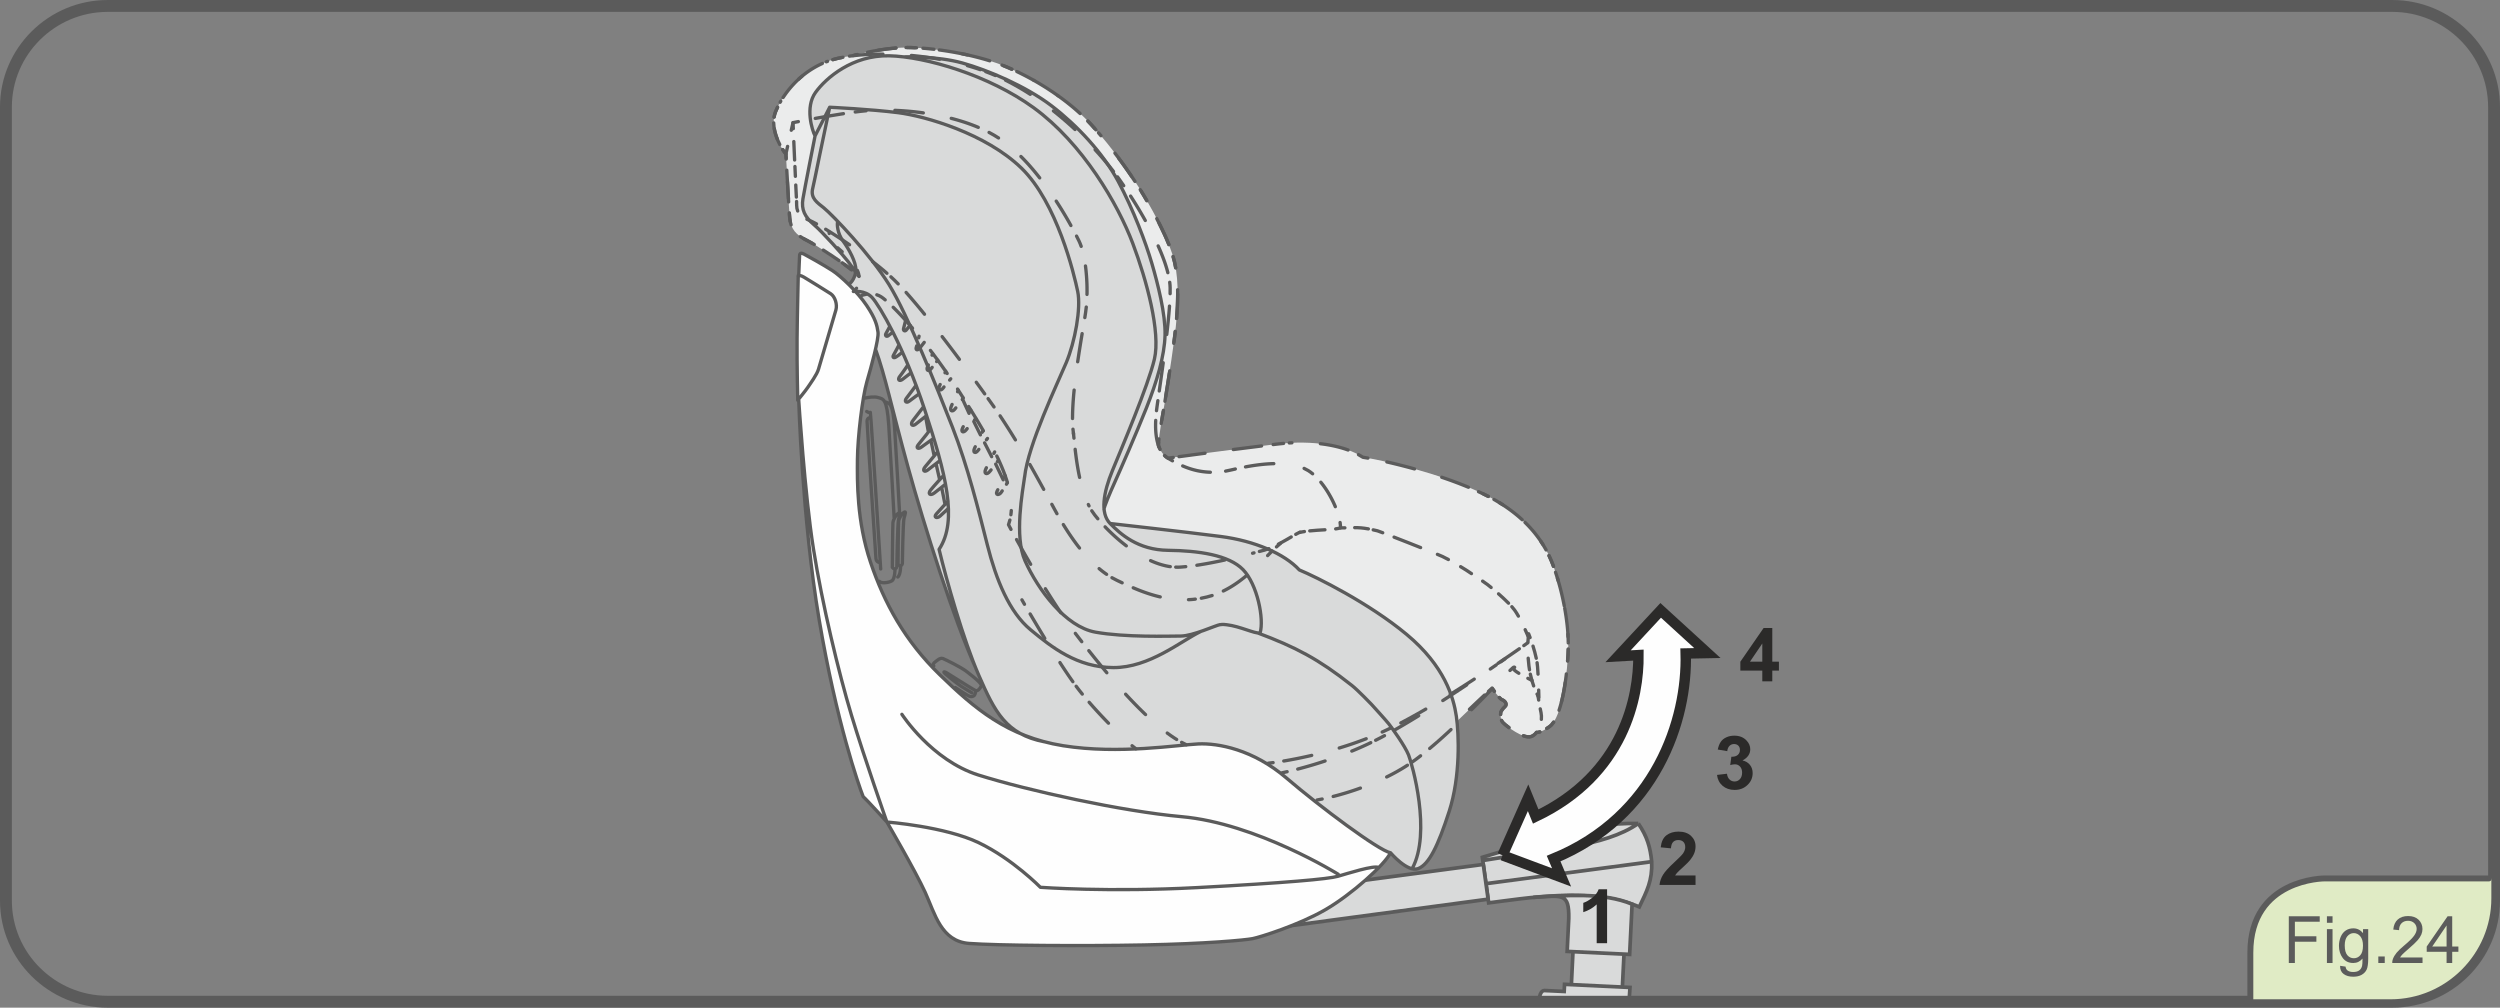 <?xml version="1.0" encoding="UTF-8"?>
<!DOCTYPE svg PUBLIC "-//W3C//DTD SVG 1.1//EN" "http://www.w3.org/Graphics/SVG/1.1/DTD/svg11.dtd">
<!-- Creator: CorelDRAW 2017 -->
<svg xmlns="http://www.w3.org/2000/svg" xml:space="preserve" width="74.248mm" height="29.927mm" version="1.1" style="shape-rendering:geometricPrecision; text-rendering:geometricPrecision; image-rendering:optimizeQuality; fill-rule:evenodd; clip-rule:evenodd"
viewBox="0 0 2169.63 874.5"
 xmlns:xlink="http://www.w3.org/1999/xlink">
 <rect x="0" y="0" width="2169.63" height="874.5" fill="#808080" stroke="none"/>
 <defs>
  <style type="text/css">
   <![CDATA[
    .str2 {stroke:#2B2A29;stroke-width:9.06;stroke-miterlimit:22.926}
    .str0 {stroke:#5B5B5B;stroke-width:3.21;stroke-miterlimit:22.926}
    .str3 {stroke:#5B5B5B;stroke-width:10.31;stroke-miterlimit:22.926}
    .str4 {stroke:#5B5B5B;stroke-width:5.14;stroke-linecap:round;stroke-linejoin:round;stroke-miterlimit:22.926}
    .str1 {stroke:#5B5B5B;stroke-width:2.91;stroke-linecap:round;stroke-linejoin:round;stroke-miterlimit:4}
    .fil1 {fill:none;fill-rule:nonzero}
    .fil4 {fill:#FEFEFE;fill-rule:nonzero}
    .fil2 {fill:#EBECEC;fill-rule:nonzero}
    .fil0 {fill:#D9DADA;fill-rule:nonzero}
    .fil3 {fill:#5B5B5B;fill-rule:nonzero}
    .fil5 {fill:#2B2A29;fill-rule:nonzero}
    .fil6 {fill:#E0EBC5;fill-rule:nonzero}
   ]]>
  </style>
 </defs>
 <g id="Livello_x0020_1">
  <path class="fil0" d="M1421.8 714.65c-50.48,-0.79 -83.08,14.12 -135.35,29.36 0,0 5.47,39.56 5.47,39.56 30.68,-3.82 89.17,-14.24 130.76,3.49 6.4,-13.43 11.45,-22.75 10.76,-39.27 -1.24,-12.5 -3.94,-21.85 -11.64,-33.14z"/>
  <path class="fil1 str0" d="M1421.8 714.65c-50.48,-0.79 -83.08,14.12 -135.35,29.36 0,0 5.47,39.56 5.47,39.56 30.68,-3.82 89.17,-14.24 130.76,3.49 6.4,-13.43 11.45,-22.75 10.76,-39.27 -1.24,-12.5 -3.94,-21.85 -11.64,-33.14m11.64 33.14c0,0 -143.83,19.09 -143.83,19.09m132.19 -52.23c-29.37,20.55 -80.25,22.84 -134.97,32.12"/>
  <path class="fil0" d="M1287.28 750.18c0,0 -146.15,19.46 -146.15,19.46 -25.35,9.33 -37.14,21.7 -47.68,37.29 0,0 198.02,-26.58 198.02,-26.58 0,0 -4.19,-30.17 -4.19,-30.17z"/>
  <path class="fil1 str0" d="M1287.28 750.18c0,0 -146.15,19.46 -146.15,19.46 -25.35,9.33 -37.14,21.7 -47.68,37.29 0,0 198.02,-26.58 198.02,-26.58 0,0 -4.19,-30.17 -4.19,-30.17"/>
  <path class="fil0" d="M1365.11 825.92c0,0 -1.39,28.6 -1.39,28.6 0,0 -5.95,-0.28 -5.95,-0.28 0,0 -0.31,6.2 -0.31,6.2 0,0 -17.08,-0.82 -17.08,-0.82 -3.13,-0.15 -4.76,5.03 -4.6,9.65 0,0 77.98,0.16 77.98,0.16 0,0 0.83,-12.48 0.83,-12.48 0,0 -6.61,-0.32 -6.61,-0.32 0,0 1.41,-28.6 1.41,-28.6 0,0 4.9,0.23 4.9,0.23 0,0 1.4,-28.64 1.4,-28.64 0,0 0.73,-14.96 0.73,-14.96 -25.22,-10.47 -57.55,-7.58 -85.76,-5.86 25.7,-1.66 31.1,-3.97 30.8,18.22 0,0 -1.4,28.64 -1.4,28.64 0,0 5.06,0.25 5.06,0.25z"/>
  <path class="fil1 str0" d="M1365.11 825.92c0,0 -1.39,28.6 -1.39,28.6 0,0 -5.95,-0.28 -5.95,-0.28 0,0 -0.31,6.2 -0.31,6.2 0,0 -17.08,-0.82 -17.08,-0.82 -3.13,-0.15 -4.76,5.03 -4.6,9.65 0,0 77.98,0.16 77.98,0.16 0,0 0.83,-12.48 0.83,-12.48 0,0 -6.61,-0.32 -6.61,-0.32 0,0 1.41,-28.6 1.41,-28.6 0,0 4.9,0.23 4.9,0.23 0,0 1.4,-28.64 1.4,-28.64 0,0 0.73,-14.96 0.73,-14.96 -25.22,-10.47 -57.55,-7.58 -85.76,-5.86 25.7,-1.66 31.1,-3.97 30.8,18.22 0,0 -1.4,28.64 -1.4,28.64 0,0 5.06,0.25 5.06,0.25m44.28 2.12c0,0 -44.28,-2.12 -44.28,-2.12m42.88 30.71c0,0 -44.27,-2.11 -44.27,-2.11"/>
  <path class="fil2" d="M682.05 133.62c0,0 2.49,45.92 3.33,55.5 0.82,9.56 5.54,14.85 14.59,19.32 9.05,4.47 31.65,19.74 37.18,24.21 5.58,4.48 8.34,7.26 8.34,7.26 0.53,4.84 -0.94,9.04 -3.05,11.38 0,0 33.61,88.12 60.45,135.19 22.66,39.69 57.12,96.71 84.18,134.59 0,0 31.59,55.09 49.57,78 17.99,22.93 44.71,47.81 49.11,50.74 32.23,30.08 93.39,55.48 157.29,44.5 0,0 49.63,-8.31 86.12,-35.54 8.71,-6.49 43.29,-41.15 65.79,-61.65 0,0 6.28,9.37 8.63,10.15 2.34,0.77 4.94,3.86 2.61,5.92 -2.35,2.05 -3.64,4.63 -3.64,4.63 0,0 -1.32,5.93 1.79,9.29 3.15,3.33 17.98,14.41 24.47,12.08 1.94,-0.68 3.32,-1.72 4.68,-3.61 0,0 3.13,0.78 11.31,-5.01 8.2,-5.8 14.06,-30.52 16,-62.22 1.95,-31.67 -8.19,-66.43 -14.43,-81.5 -6.24,-15.07 -20.68,-39.78 -59.32,-58.33 -38.64,-18.54 -88.61,-29.37 -104.2,-31.69 -16.01,-10.43 -43.73,-15.05 -73.39,-11.58 -29.65,3.46 -95.84,12.35 -95.84,12.35 -3.65,-2.19 -6.44,-5.94 -8.14,-10.42 -0.61,-1.75 1.54,-16.04 3.32,-25.88 1.74,-9.86 7.39,-44.45 10.53,-68.59 3.12,-24.13 4.09,-47.51 0,-65.28 -4.09,-17.77 -17.16,-41.72 -26.53,-57.56 -9.37,-15.84 -26.93,-41.14 -45.85,-61.82 -18.94,-20.66 -46.85,-38.62 -72.59,-49.63 -25.76,-11.01 -61.28,-16.56 -84.08,-17.14 -22.77,-0.61 -49.94,7.02 -49.94,7.02 -4.94,0.58 -9.2,1.4 -13.27,2.35 -30.79,7.03 -48.34,31.88 -54.02,46.41 -5.68,14.55 5.22,32.37 9.01,36.59z"/>
  <path class="fil3" d="M684.28 147.63l-2.9 0.16c-0.04,-0.8 0.57,-1.49 1.37,-1.53 0.8,-0.04 1.49,0.57 1.53,1.37zm-1.48 24.86l0 -0.03 -0.06 -1.01 -0.06 -1.02 -0.06 -1.03 -0.06 -1.04 -0.06 -1.04 -0.06 -1.05 -0.06 -1.06 -0.06 -1.06 -0.06 -1.06 -0.06 -1.06 -0.06 -1.06 -0.06 -1.06 -0.06 -1.06 -0.06 -1.05 -0.06 -1.05 -0.06 -1.04 -0.06 -1.03 -0.06 -1.02 -0.06 -1.01 -0.06 -1 -0.06 -0.99 -0.05 -0.97 -0.06 -0.96 -0.05 -0.94 2.9 -0.16 0.05 0.94 0.06 0.96 0.05 0.98 0.06 0.98 0.06 1 0.06 1.01 0.06 1.02 0.06 1.03 0.06 1.04 0.06 1.05 0.06 1.05 0.06 1.05 0.06 1.06 0.06 1.06 0.06 1.06 0.06 1.06 0.06 1.06 0.06 1.05 0.06 1.05 0.06 1.04 0.06 1.03 0.06 1.03 0.06 1.02 0.06 1.01 0 0.03 -2.9 0.18zm0 0l2.9 -0.18c0.05,0.8 -0.56,1.49 -1.36,1.54 -0.8,0.05 -1.49,-0.56 -1.54,-1.36z"/>
  <path class="fil1 str1" d="M714.49 217.05c4.68,3 9.57,6.26 13.67,9.1"/>
  <path class="fil3" d="M748.91 263.9l-2.7 1.07c-0.3,-0.75 0.07,-1.59 0.82,-1.88 0.75,-0.3 1.59,0.07 1.88,0.82zm6.57 24.02l-1.33 -3.24 -1.31 -3.21 -1.26 -3.1 -1.2 -2.97 -1.14 -2.83 -1.08 -2.69 -1.01 -2.54 -0.94 -2.38 2.7 -1.07 0.94 2.37 1.01 2.53 1.08 2.69 1.14 2.83 1.2 2.96 1.26 3.09 1.31 3.21 1.33 3.24 -2.69 1.1zm0 0l2.69 -1.1c0.3,0.74 -0.05,1.59 -0.79,1.89 -0.74,0.3 -1.59,-0.05 -1.89,-0.79zm12.25 21.69l-2.67 1.15c-0.32,-0.74 0.03,-1.59 0.76,-1.91 0.74,-0.32 1.59,0.03 1.91,0.76zm7.27 23.82l0 -0 -1.79 -3.99 -1.76 -3.98 -1.74 -3.96 -1.72 -3.94 -1.69 -3.9 -1.24 -2.9 2.67 -1.15 1.24 2.89 1.68 3.9 1.72 3.93 1.74 3.96 1.76 3.98 1.79 3.98 0 0 -2.65 1.19zm0 0l2.65 -1.19c0.33,0.73 0,1.6 -0.73,1.92 -0.73,0.33 -1.6,0 -1.92,-0.73zm13.06 21.22l-2.62 1.25c-0.34,-0.72 -0.04,-1.59 0.69,-1.94 0.72,-0.34 1.59,-0.04 1.94,0.69zm8.54 23.39l-1.3 -2.46 -1.85 -3.55 -1.85 -3.63 -1.86 -3.7 -1.86 -3.77 -1.86 -3.83 -0.58 -1.21 2.62 -1.25 0.58 1.2 1.85 3.81 1.85 3.75 1.85 3.68 1.84 3.61 1.84 3.52 1.3 2.46 -2.57 1.36zm0 0l2.57 -1.36c0.37,0.71 0.1,1.59 -0.61,1.96 -0.71,0.37 -1.59,0.1 -1.96,-0.61z"/>
  <path class="fil3" d="M811.68 398.83l-2.51 1.46c-0.4,-0.69 -0.17,-1.58 0.53,-1.99 0.69,-0.4 1.58,-0.17 1.99,0.53zm10.03 22.8l-0.33 -0.56 -2.11 -3.56 -2.09 -3.53 -2.05 -3.49 -2.02 -3.45 -1.99 -3.4 -1.95 -3.35 2.51 -1.46 1.95 3.35 1.98 3.4 2.02 3.45 2.05 3.48 2.09 3.52 2.11 3.56 0.33 0.56 -2.5 1.48zm0 0l2.5 -1.48c0.41,0.69 0.18,1.58 -0.51,1.99 -0.69,0.41 -1.58,0.18 -1.99,-0.51zm15.26 19.7l-2.48 1.51c-0.41,-0.68 -0.2,-1.58 0.49,-2 0.68,-0.41 1.58,-0.2 2,0.49zm10.53 22.56l-1.49 -2.37 -2.31 -3.7 -2.3 -3.71 -2.29 -3.71 -2.28 -3.71 -2.26 -3.71 -0.09 -0.15 2.48 -1.51 0.09 0.15 2.26 3.7 2.28 3.7 2.29 3.71 2.3 3.7 2.3 3.7 1.49 2.37 -2.47 1.54zm0 0l2.47 -1.54c0.42,0.68 0.22,1.58 -0.46,2 -0.68,0.42 -1.58,0.22 -2,-0.46zm15.74 19.32l-2.44 1.58c-0.44,-0.67 -0.24,-1.58 0.43,-2.01 0.67,-0.44 1.58,-0.24 2.01,0.43zm11.22 22.24l-0.91 -1.34 -2.24 -3.34 -2.25 -3.39 -2.27 -3.43 -2.29 -3.48 -2.29 -3.52 -1.41 -2.17 2.44 -1.58 1.4 2.16 2.29 3.51 2.28 3.47 2.27 3.43 2.25 3.38 2.23 3.33 0.91 1.34 -2.41 1.62zm0 0l2.41 -1.62c0.45,0.66 0.27,1.57 -0.39,2.02 -0.66,0.45 -1.57,0.27 -2.02,-0.39z"/>
  <path class="fil3" d="M895.42 532.49l-2.5 1.48c-0.41,-0.69 -0.18,-1.58 0.51,-1.99 0.69,-0.41 1.58,-0.18 1.99,0.51zm10.26 22.7l-0.36 -0.58 -1.17 -1.92 -1.15 -1.89 -1.13 -1.86 -1.11 -1.84 -1.08 -1.8 -1.06 -1.76 -1.03 -1.72 -1 -1.67 -0.97 -1.63 -0.94 -1.57 -0.9 -1.52 -0.86 -1.46 2.5 -1.48 0.86 1.46 0.9 1.51 0.94 1.57 0.96 1.62 1 1.67 1.03 1.72 1.05 1.76 1.08 1.8 1.11 1.83 1.13 1.86 1.15 1.89 1.17 1.91 0.36 0.58 -2.48 1.52zm0 0l2.48 -1.52c0.42,0.68 0.2,1.58 -0.48,2 -0.68,0.42 -1.58,0.2 -2,-0.48zm15.65 19.38l-2.44 1.58c-0.44,-0.67 -0.24,-1.58 0.43,-2.01 0.67,-0.44 1.58,-0.24 2.01,0.43zm8.62 17.91l-1.17 -1.65 -1.18 -1.69 -1.2 -1.74 -1.21 -1.78 -1.23 -1.81 -1.24 -1.85 -1.25 -1.88 -1.25 -1.9 -1.26 -1.93 -0.07 -0.11 2.44 -1.58 0.06 0.1 1.25 1.91 1.24 1.9 1.24 1.87 1.23 1.84 1.22 1.8 1.21 1.76 1.19 1.72 1.18 1.68 1.16 1.63 -2.37 1.69zm0 0l2.37 -1.69c0.46,0.65 0.31,1.56 -0.34,2.03 -0.65,0.46 -1.56,0.31 -2.03,-0.34z"/>
  <path class="fil3" d="M946.32 608.5l-2.2 1.91c-0.53,-0.6 -0.46,-1.53 0.15,-2.05 0.6,-0.53 1.53,-0.46 2.05,0.15zm14.65 20.13l-0.67 -0.68 -1.14 -1.17 -1.15 -1.19 -1.15 -1.2 -1.15 -1.22 -1.16 -1.23 -1.16 -1.24 -1.17 -1.25 -1.17 -1.27 -1.16 -1.27 -1.16 -1.28 -1.16 -1.29 -1.15 -1.3 -1.15 -1.3 -1.14 -1.31 2.2 -1.91 1.13 1.3 1.14 1.29 1.14 1.29 1.15 1.28 1.16 1.27 1.16 1.27 1.15 1.26 1.16 1.25 1.16 1.24 1.15 1.22 1.15 1.21 1.15 1.2 1.14 1.18 1.13 1.17 0.67 0.68 -2.08 2.03zm0 0l2.08 -2.03c0.56,0.57 0.55,1.5 -0.03,2.05 -0.57,0.56 -1.5,0.55 -2.05,-0.03z"/>
  <path class="fil3" d="M997.55 657.79l-1.76 2.31c-0.64,-0.49 -0.76,-1.4 -0.28,-2.04 0.49,-0.64 1.4,-0.76 2.04,-0.28zm19.17 15.84l-0.78 -0.42 -3.61 -2.07 -3.51 -2.12 -3.41 -2.17 -3.31 -2.21 -3.21 -2.25 -3.1 -2.29 1.76 -2.31 3.04 2.25 3.15 2.22 3.25 2.17 3.36 2.13 3.45 2.08 3.55 2.04 0.78 0.42 -1.41 2.54zm0 0l1.41 -2.54c0.7,0.39 0.95,1.28 0.56,1.98 -0.39,0.7 -1.28,0.95 -1.98,0.56zm23.64 7.92l-1.13 2.68c-0.74,-0.31 -1.09,-1.17 -0.78,-1.91 0.31,-0.74 1.17,-1.09 1.91,-0.78zm22.56 10.4l-1.8 -0.46 -4.47 -1.26 -4.41 -1.35 -4.34 -1.44 -4.27 -1.52 -4.2 -1.6 -0.2 -0.08 1.13 -2.68 0.15 0.06 4.13 1.58 4.21 1.5 4.28 1.42 4.34 1.33 4.41 1.24 1.8 0.46 -0.76 2.81zm0 0l0.76 -2.81c0.77,0.21 1.23,1.01 1.02,1.78 -0.21,0.77 -1.01,1.23 -1.78,1.02zm24.86 1.88l-0.42 2.88c-0.79,-0.11 -1.34,-0.86 -1.23,-1.65 0.11,-0.79 0.86,-1.34 1.65,-1.23zm24.43 4.5l-3.49 -0.02 -4.95 -0.15 -4.92 -0.28 -4.88 -0.41 -4.84 -0.53 -1.77 -0.24 0.42 -2.88 1.7 0.23 4.77 0.52 4.8 0.4 4.84 0.28 4.88 0.15 3.49 0.02 -0.05 2.9zm0 0l0.05 -2.9c0.8,0.01 1.44,0.68 1.43,1.48 -0.01,0.8 -0.68,1.44 -1.48,1.43z"/>
  <path class="fil3" d="M1156.65 689.79l0.72 2.82c-0.78,0.2 -1.57,-0.27 -1.77,-1.05 -0.2,-0.78 0.27,-1.57 1.05,-1.77zm24.48 -4.49l-0.38 0.14 -2.04 0.73 -2.01 0.69 -1.98 0.66 -1.94 0.63 -1.9 0.61 -1.86 0.58 -1.82 0.55 -1.77 0.52 -1.72 0.49 -1.67 0.47 -1.62 0.44 -1.56 0.41 -1.5 0.39 -0.72 -2.82 1.48 -0.38 1.54 -0.41 1.6 -0.44 1.65 -0.46 1.7 -0.49 1.75 -0.51 1.79 -0.54 1.84 -0.57 1.88 -0.6 1.92 -0.63 1.96 -0.66 1.99 -0.69 2.02 -0.72 0.38 -0.14 0.98 2.74zm0 0l-0.98 -2.74c0.75,-0.27 1.59,0.12 1.86,0.88 0.27,0.75 -0.12,1.59 -0.88,1.86zm21.66 -12.31l1.26 2.62c-0.72,0.34 -1.59,0.04 -1.94,-0.68 -0.34,-0.72 -0.04,-1.59 0.68,-1.94zm19.46 -7.66l-2.17 1.39 -2.19 1.34 -2.2 1.31 -2.21 1.27 -2.21 1.23 -2.23 1.2 -2.23 1.16 -2.23 1.12 -0.55 0.26 -1.26 -2.62 0.51 -0.25 2.19 -1.1 2.2 -1.14 2.19 -1.18 2.18 -1.21 2.17 -1.25 2.17 -1.29 2.14 -1.32 2.13 -1.36 1.58 2.44zm0 0l-1.58 -2.44c0.67,-0.44 1.58,-0.25 2.01,0.43 0.44,0.67 0.25,1.58 -0.43,2.01z"/>
  <path class="fil3" d="M1238.5 648.62l1.98 2.13c-0.59,0.55 -1.51,0.51 -2.06,-0.08 -0.55,-0.59 -0.51,-1.51 0.08,-2.06zm19.93 -14.92l-1.22 1.17 -1.55 1.48 -1.52 1.46 -1.5 1.44 -1.48 1.41 -1.45 1.38 -1.42 1.36 -1.39 1.32 -1.36 1.29 -1.32 1.25 -1.29 1.21 -1.25 1.17 -1.2 1.13 -1.98 -2.13 1.2 -1.12 1.24 -1.16 1.28 -1.2 1.32 -1.25 1.36 -1.28 1.39 -1.32 1.42 -1.35 1.45 -1.38 1.47 -1.41 1.5 -1.43 1.52 -1.46 1.55 -1.48 1.22 -1.17 2.01 2.1zm0 0l-2.01 -2.1c0.58,-0.55 1.5,-0.53 2.05,0.04 0.55,0.58 0.53,1.5 -0.04,2.05zm15.85 -19.22l2 2.1c-0.58,0.55 -1.5,0.53 -2.05,-0.05 -0.55,-0.58 -0.53,-1.5 0.05,-2.05zm15.03 -10.2l-1.53 1.43 -1.55 1.45 -1.57 1.47 -1.58 1.5 -1.6 1.51 -1.61 1.53 -1.62 1.54 -1.63 1.55 -0.34 0.32 -2 -2.1 0.34 -0.32 1.63 -1.55 1.62 -1.54 1.61 -1.53 1.6 -1.52 1.59 -1.5 1.58 -1.48 1.55 -1.45 1.53 -1.43 1.98 2.13zm0 0l-1.98 -2.13c0.59,-0.55 1.51,-0.51 2.05,0.07 0.55,0.59 0.51,1.51 -0.07,2.05z"/>
  <path class="fil3" d="M1351.66 615.95l2.76 0.92c-0.25,0.76 -1.08,1.17 -1.84,0.92 -0.76,-0.25 -1.17,-1.08 -0.92,-1.84zm8.17 -23.45l-0.05 0.34 -0.19 1.27 -0.2 1.25 -0.2 1.24 -0.21 1.22 -0.21 1.2 -0.22 1.2 -0.23 1.17 -0.23 1.16 -0.23 1.14 -0.24 1.13 -0.24 1.1 -0.25 1.09 -0.25 1.07 -0.25 1.05 -0.26 1.04 -0.27 1.01 -0.27 1 -0.28 0.98 -0.28 0.96 -0.29 0.94 -0.29 0.92 -0.29 0.89 -2.76 -0.92 0.29 -0.86 0.28 -0.89 0.27 -0.91 0.27 -0.93 0.27 -0.94 0.26 -0.97 0.26 -0.99 0.26 -1.01 0.25 -1.03 0.25 -1.05 0.24 -1.07 0.24 -1.09 0.23 -1.1 0.23 -1.12 0.23 -1.14 0.22 -1.16 0.21 -1.17 0.21 -1.19 0.2 -1.21 0.2 -1.22 0.19 -1.24 0.19 -1.25 0.05 -0.34 2.88 0.42zm0 0l-2.88 -0.42c0.11,-0.79 0.86,-1.34 1.65,-1.23 0.79,0.11 1.34,0.86 1.23,1.65z"/>
  <path class="fil3" d="M1359.4 552.58l2.9 -0.15c0.04,0.8 -0.58,1.49 -1.38,1.53 -0.8,0.04 -1.49,-0.58 -1.53,-1.38zm-0.02 -24.87l0.23 1.31 0.32 1.89 0.31 1.91 0.29 1.92 0.27 1.93 0.26 1.94 0.24 1.95 0.22 1.96 0.2 1.97 0.18 1.98 0.15 1.99 0.14 1.98 0.11 1.99 -2.9 0.15 -0.11 -1.96 -0.13 -1.95 -0.15 -1.95 -0.18 -1.94 -0.2 -1.94 -0.22 -1.93 -0.24 -1.93 -0.25 -1.92 -0.27 -1.91 -0.29 -1.89 -0.3 -1.88 -0.32 -1.86 -0.23 -1.31 2.86 -0.5zm0 0l-2.86 0.5c-0.13,-0.79 0.39,-1.55 1.18,-1.68 0.79,-0.13 1.55,0.39 1.68,1.18zm-8.52 -23.42l2.79 -0.8c0.22,0.77 -0.23,1.58 -1,1.8 -0.77,0.22 -1.58,-0.23 -1.8,-1zm0.5 -8.13l0.44 1.35 0.44 1.38 0.44 1.42 0.45 1.46 0.44 1.49 0.07 0.24 -2.79 0.8 -0.06 -0.21 -0.44 -1.47 -0.44 -1.44 -0.44 -1.4 -0.44 -1.36 -0.44 -1.32 2.76 -0.92zm0 0l-2.76 0.92c-0.25,-0.76 0.16,-1.59 0.92,-1.84 0.76,-0.25 1.59,0.16 1.84,0.92z"/>
  <path class="fil3" d="M1337.77 473.26l2.47 -1.54c0.42,0.68 0.22,1.58 -0.46,2 -0.68,0.42 -1.58,0.22 -2,-0.46zm-13.28 -20.97l0.98 0.96 1.25 1.27 1.21 1.27 1.17 1.27 1.13 1.26 1.09 1.26 1.05 1.25 1.01 1.24 0.98 1.24 0.94 1.23 0.91 1.22 0.87 1.22 0.84 1.21 0.81 1.19 0.77 1.19 0.74 1.17 -2.47 1.54 -0.72 -1.14 -0.75 -1.15 -0.78 -1.16 -0.82 -1.17 -0.85 -1.17 -0.88 -1.19 -0.92 -1.2 -0.95 -1.2 -0.98 -1.21 -1.02 -1.22 -1.06 -1.22 -1.1 -1.22 -1.14 -1.23 -1.17 -1.23 -1.22 -1.24 -0.98 -0.96 2.06 -2.06zm0 0l-2.06 2.06c-0.57,-0.57 -0.57,-1.49 0,-2.06 0.57,-0.57 1.49,-0.57 2.06,0zm-21.19 -13.07l1.58 -2.44c0.67,0.44 0.86,1.34 0.43,2.01 -0.44,0.67 -1.34,0.86 -2.01,0.43zm-6.07 -7.05l2.06 1.18 2.01 1.19 1.95 1.2 1.63 1.04 -1.58 2.44 -1.59 -1.01 -1.92 -1.18 -1.97 -1.17 -2.02 -1.16 1.43 -2.53zm0 0l-1.43 2.53c-0.7,-0.39 -0.94,-1.28 -0.55,-1.98 0.39,-0.7 1.28,-0.94 1.98,-0.55z"/>
  <path class="fil3" d="M1273.83 424.2l1.12 -2.68c0.74,0.31 1.09,1.16 0.78,1.9 -0.31,0.74 -1.16,1.09 -1.9,0.78zm-22.14 -11.38l0.1 0.03 2.91 0.99 2.91 1.02 2.91 1.04 2.91 1.07 2.9 1.1 2.89 1.12 2.88 1.15 2.86 1.17 -1.12 2.68 -2.83 -1.16 -2.85 -1.14 -2.87 -1.12 -2.88 -1.09 -2.88 -1.06 -2.89 -1.04 -2.89 -1.01 -2.89 -0.98 -0.1 -0.03 0.93 -2.75zm0 0l-0.93 2.75c-0.76,-0.25 -1.17,-1.08 -0.91,-1.84 0.25,-0.76 1.08,-1.17 1.84,-0.91zm-24.51 -4.47l0.79 -2.8c0.77,0.22 1.22,1.02 1.01,1.79 -0.22,0.77 -1.02,1.22 -1.79,1.01zm-23.27 -8.87l0.12 0.02 2.25 0.51 2.32 0.54 2.38 0.57 2.43 0.6 2.5 0.62 2.54 0.65 2.59 0.68 2.64 0.7 2.68 0.73 1.61 0.45 -0.79 2.8 -1.6 -0.44 -2.66 -0.73 -2.63 -0.7 -2.58 -0.67 -2.53 -0.65 -2.48 -0.62 -2.42 -0.59 -2.37 -0.57 -2.3 -0.54 -2.24 -0.51 -0.12 -0.02 0.64 -2.83zm0 0l-0.64 2.83c-0.78,-0.18 -1.27,-0.96 -1.1,-1.74 0.18,-0.78 0.96,-1.27 1.74,-1.1z"/>
  <path class="fil3" d="M1169.45 391.9l0.99 -2.74c0.75,0.27 1.14,1.11 0.87,1.86 -0.27,0.75 -1.11,1.14 -1.86,0.87zm-23.4 -8.27l0.58 0.07 1.63 0.21 1.61 0.23 1.6 0.24 1.58 0.26 1.56 0.28 1.54 0.3 1.53 0.32 1.5 0.33 1.48 0.35 1.46 0.37 1.44 0.38 1.42 0.4 1.4 0.42 1.38 0.44 1.36 0.46 1.33 0.47 -0.99 2.74 -1.29 -0.46 -1.31 -0.44 -1.34 -0.42 -1.36 -0.41 -1.38 -0.39 -1.4 -0.38 -1.42 -0.36 -1.44 -0.34 -1.46 -0.33 -1.48 -0.31 -1.5 -0.29 -1.52 -0.27 -1.54 -0.26 -1.56 -0.24 -1.58 -0.22 -1.59 -0.2 -0.58 -0.07 0.35 -2.89zm0 0l-0.35 2.89c-0.79,-0.1 -1.36,-0.82 -1.27,-1.62 0.1,-0.79 0.82,-1.36 1.62,-1.27zm-24.82 2.1l-0.11 -2.9c0.8,-0.03 1.48,0.6 1.51,1.4 0.03,0.8 -0.6,1.48 -1.4,1.51zm-2.44 -2.78l1.82 -0.1 0.51 -0.02 0.11 2.9 -0.48 0.02 -1.79 0.1 -0.18 -2.9zm0 0l0.18 2.9c-0.8,0.05 -1.49,-0.56 -1.54,-1.36 -0.05,-0.8 0.56,-1.49 1.36,-1.54z"/>
  <path class="fil3" d="M1095.03 388.46l-0.36 -2.89c0.79,-0.1 1.53,0.47 1.62,1.27 0.1,0.79 -0.47,1.53 -1.27,1.62zm-24.91 0.23l0.62 -0.08 2.49 -0.32 2.48 -0.32 2.46 -0.32 2.45 -0.31 2.42 -0.31 2.4 -0.3 2.37 -0.3 2.33 -0.29 2.29 -0.29 2.25 -0.28 0.36 2.89 -2.24 0.28 -2.29 0.29 -2.33 0.29 -2.37 0.3 -2.39 0.3 -2.42 0.31 -2.45 0.31 -2.46 0.32 -2.48 0.32 -2.49 0.32 -0.62 0.08 -0.37 -2.88zm0 0l0.37 2.88c-0.79,0.1 -1.53,-0.46 -1.63,-1.25 -0.1,-0.79 0.46,-1.53 1.25,-1.63zm-24.15 6.08l-0.38 -2.88c0.79,-0.1 1.53,0.46 1.63,1.25 0.1,0.79 -0.46,1.53 -1.25,1.63zm-22.97 0.11l1.53 -0.2 1.62 -0.21 1.71 -0.23 1.79 -0.24 1.87 -0.25 1.94 -0.26 2.01 -0.27 2.07 -0.27 2.13 -0.28 2.19 -0.29 2.24 -0.3 1.49 -0.2 0.38 2.88 -1.49 0.2 -2.24 0.3 -2.19 0.29 -2.13 0.28 -2.07 0.27 -2.01 0.27 -1.94 0.26 -1.87 0.25 -1.79 0.24 -1.71 0.23 -1.62 0.21 -1.53 0.2 -0.39 -2.88zm0 0l0.39 2.88c-0.79,0.11 -1.53,-0.45 -1.63,-1.25 -0.11,-0.79 0.45,-1.53 1.25,-1.63z"/>
  <path class="fil3" d="M1009.57 348l2.87 0.47c-0.13,0.79 -0.88,1.33 -1.67,1.2 -0.79,-0.13 -1.33,-0.88 -1.2,-1.67zm6.74 -23.97l-0.1 0.63 -0.24 1.53 -0.23 1.53 -0.23 1.51 -0.23 1.5 -0.24 1.49 -0.23 1.47 -0.23 1.46 -0.23 1.44 -0.23 1.42 -0.22 1.4 -0.22 1.38 -0.22 1.35 -0.21 1.32 -0.21 1.3 -0.2 1.27 -0.2 1.24 -0.2 1.21 -2.87 -0.47 0.2 -1.2 0.2 -1.24 0.2 -1.27 0.21 -1.3 0.21 -1.32 0.22 -1.35 0.22 -1.37 0.22 -1.4 0.23 -1.42 0.23 -1.44 0.23 -1.45 0.23 -1.47 0.23 -1.49 0.23 -1.5 0.23 -1.51 0.23 -1.53 0.24 -1.53 0.1 -0.63 2.88 0.44zm0 0l-2.88 -0.44c0.12,-0.79 0.87,-1.34 1.66,-1.22 0.79,0.12 1.34,0.87 1.22,1.66z"/>
  <path class="fil3" d="M1019.66 276.05l2.9 0.25c-0.07,0.8 -0.77,1.39 -1.57,1.33 -0.8,-0.07 -1.39,-0.77 -1.33,-1.57zm3.8 -24.62l0 0.18 0.02 1.18 0.01 1.19 0.01 1.19 -0 1.2 -0.01 1.21 -0.01 1.21 -0.02 1.22 -0.03 1.22 -0.04 1.23 -0.04 1.23 -0.05 1.24 -0.06 1.24 -0.06 1.25 -0.07 1.25 -0.07 1.26 -0.08 1.26 -0.09 1.27 -0.09 1.27 -0.1 1.27 -0.11 1.28 -2.9 -0.25 0.11 -1.27 0.1 -1.26 0.09 -1.26 0.09 -1.25 0.08 -1.25 0.07 -1.24 0.07 -1.24 0.06 -1.23 0.06 -1.23 0.05 -1.23 0.04 -1.22 0.04 -1.21 0.03 -1.21 0.02 -1.2 0.01 -1.19 0.01 -1.19 0 -1.18 -0.01 -1.17 -0.01 -1.17 -0.02 -1.16 -0 -0.18 2.9 -0.06zm0 0l-2.9 0.06c-0.02,-0.8 0.62,-1.47 1.42,-1.48 0.8,-0.02 1.47,0.62 1.48,1.42z"/>
  <path class="fil3" d="M1013.01 212.65l2.7 -1.08c0.3,0.75 -0.07,1.59 -0.81,1.89 -0.75,0.3 -1.59,-0.07 -1.89,-0.81zm-7.83 -23.61l0.15 0.29 0.54 1.04 0.54 1.05 0.53 1.05 0.53 1.05 0.53 1.05 0.53 1.06 0.52 1.06 0.52 1.06 0.51 1.06 0.51 1.07 0.5 1.07 0.5 1.07 0.49 1.07 0.48 1.06 0.47 1.07 0.47 1.06 0.46 1.06 0.45 1.06 0.44 1.06 0.43 1.05 0.42 1.05 -2.7 1.08 -0.41 -1.03 -0.43 -1.04 -0.44 -1.04 -0.44 -1.04 -0.45 -1.05 -0.46 -1.05 -0.47 -1.05 -0.48 -1.05 -0.48 -1.06 -0.49 -1.05 -0.5 -1.05 -0.5 -1.05 -0.51 -1.05 -0.51 -1.05 -0.51 -1.05 -0.52 -1.05 -0.52 -1.04 -0.53 -1.04 -0.53 -1.04 -0.53 -1.03 -0.54 -1.03 -0.15 -0.29 2.58 -1.34zm0 0l-2.58 1.34c-0.37,-0.71 -0.09,-1.59 0.62,-1.96 0.71,-0.37 1.59,-0.09 1.96,0.62z"/>
  <path class="fil3" d="M983.78 158.24l2.43 -1.6c0.44,0.67 0.25,1.58 -0.42,2.01 -0.67,0.44 -1.58,0.25 -2.01,-0.42zm-11.81 -21.92l0.76 1.03 0.99 1.35 0.98 1.34 0.96 1.33 0.96 1.33 0.94 1.32 0.93 1.31 0.91 1.31 0.9 1.29 0.89 1.28 0.87 1.27 0.86 1.26 0.84 1.25 0.83 1.23 0.82 1.22 0.79 1.21 -2.43 1.6 -0.79 -1.2 -0.8 -1.21 -0.83 -1.23 -0.84 -1.24 -0.85 -1.25 -0.87 -1.27 -0.88 -1.27 -0.9 -1.29 -0.91 -1.29 -0.92 -1.3 -0.94 -1.31 -0.95 -1.32 -0.96 -1.33 -0.97 -1.33 -0.98 -1.34 -0.76 -1.03 2.34 -1.73zm0 0l-2.34 1.73c-0.48,-0.64 -0.34,-1.56 0.3,-2.03 0.64,-0.48 1.56,-0.34 2.03,0.3zm-17.62 -17.61l2.23 -1.87c0.51,0.61 0.44,1.53 -0.18,2.05 -0.61,0.51 -1.53,0.44 -2.05,-0.18zm0.08 -4.39l1.14 1.33 1.01 1.19 -2.23 1.87 -0.99 -1.17 -1.13 -1.32 2.2 -1.89zm0 0l-2.2 1.89c-0.52,-0.61 -0.45,-1.53 0.15,-2.05 0.61,-0.52 1.53,-0.45 2.05,0.15z"/>
  <path class="fil3" d="M936.41 99.6l1.96 -2.14c0.59,0.54 0.63,1.46 0.09,2.05 -0.54,0.59 -1.46,0.63 -2.05,0.09zm-17.42 -17.75l1.67 1.2 1.7 1.24 1.68 1.26 1.67 1.27 1.65 1.28 1.63 1.3 1.61 1.31 1.59 1.32 1.58 1.34 1.55 1.35 1.53 1.36 1.51 1.37 -1.96 2.14 -1.49 -1.35 -1.51 -1.34 -1.53 -1.33 -1.55 -1.32 -1.58 -1.3 -1.59 -1.29 -1.61 -1.28 -1.62 -1.27 -1.65 -1.26 -1.66 -1.24 -1.67 -1.23 -1.67 -1.2 1.71 -2.36zm0 0l-1.71 2.36c-0.65,-0.47 -0.79,-1.38 -0.32,-2.03 0.47,-0.65 1.38,-0.79 2.03,-0.32zm-22.45 -10.81l1.45 -2.52c0.7,0.4 0.94,1.29 0.54,1.99 -0.4,0.7 -1.29,0.94 -1.99,0.54zm-13.48 -10.29l1.82 0.88 1.82 0.89 1.83 0.92 1.82 0.94 1.83 0.96 1.82 0.98 1.82 0.99 1.82 1.01 0.35 0.2 -1.45 2.52 -0.33 -0.19 -1.79 -1 -1.8 -0.98 -1.8 -0.96 -1.8 -0.94 -1.8 -0.93 -1.8 -0.9 -1.8 -0.89 -1.8 -0.86 1.25 -2.62zm0 0l-1.25 2.62c-0.72,-0.34 -1.03,-1.22 -0.69,-1.94 0.34,-0.72 1.22,-1.03 1.94,-0.69z"/>
  <path class="fil3" d="M858.52 54.17l0.87 -2.78c0.77,0.24 1.19,1.06 0.95,1.82 -0.24,0.77 -1.06,1.19 -1.82,0.95zm-23.23 -8.92l1.82 0.38 1.88 0.4 1.88 0.42 1.88 0.43 1.88 0.44 1.87 0.46 1.87 0.47 1.86 0.49 1.85 0.5 1.84 0.51 1.83 0.53 1.82 0.54 1.81 0.56 -0.87 2.78 -1.78 -0.55 -1.8 -0.54 -1.81 -0.52 -1.82 -0.51 -1.83 -0.49 -1.84 -0.48 -1.84 -0.47 -1.85 -0.45 -1.85 -0.44 -1.86 -0.43 -1.86 -0.41 -1.86 -0.4 -1.82 -0.38 0.6 -2.85zm0 0l-0.6 2.85c-0.78,-0.16 -1.29,-0.94 -1.12,-1.72 0.16,-0.78 0.94,-1.29 1.72,-1.12zm-24.9 -1.03l0.34 -2.89c0.79,0.09 1.36,0.82 1.27,1.62 -0.09,0.79 -0.82,1.36 -1.62,1.27zm-9.27 -3.83l1.65 0.13 1.67 0.15 1.69 0.16 1.71 0.17 1.73 0.19 1.15 0.13 -0.34 2.89 -1.13 -0.13 -1.72 -0.18 -1.69 -0.17 -1.67 -0.16 -1.65 -0.14 -1.63 -0.13 0.23 -2.9zm0 0l-0.23 2.9c-0.8,-0.06 -1.4,-0.77 -1.34,-1.56 0.06,-0.8 0.77,-1.4 1.56,-1.34z"/>
  <path class="fil3" d="M777.51 43.12l-0.24 -2.9c0.8,-0.06 1.5,0.53 1.57,1.33 0.06,0.8 -0.53,1.5 -1.33,1.57zm-24.86 0.76l0.68 -0.14 0.81 -0.16 0.83 -0.16 0.84 -0.16 0.86 -0.17 0.87 -0.16 0.89 -0.16 0.91 -0.16 0.91 -0.16 0.93 -0.16 0.94 -0.16 0.96 -0.15 0.96 -0.15 0.97 -0.15 0.98 -0.15 0.99 -0.14 1 -0.14 1.01 -0.13 1.01 -0.13 1.02 -0.13 1.03 -0.12 1.03 -0.12 1.04 -0.11 1.04 -0.1 1.05 -0.1 1.05 -0.09 0.24 2.9 -1.03 0.09 -1.03 0.09 -1.02 0.1 -1.02 0.11 -1.02 0.11 -1.01 0.12 -1.01 0.13 -1 0.13 -0.99 0.13 -0.99 0.14 -0.98 0.14 -0.97 0.15 -0.96 0.15 -0.95 0.15 -0.94 0.15 -0.93 0.15 -0.92 0.16 -0.9 0.16 -0.89 0.16 -0.88 0.16 -0.87 0.16 -0.85 0.16 -0.83 0.16 -0.82 0.16 -0.8 0.16 -0.68 0.14 -0.58 -2.85zm0 0l0.58 2.85c-0.79,0.16 -1.56,-0.35 -1.72,-1.14 -0.16,-0.79 0.35,-1.56 1.14,-1.72z"/>
  <path class="fil3" d="M714.26 56.4l-1.19 -2.65c0.73,-0.33 1.59,0 1.92,0.73 0.33,0.73 -0,1.59 -0.73,1.92zm-22.12 11.17l0.32 -0.3 1.25 -1.1 1.28 -1.09 1.31 -1.08 1.35 -1.06 1.39 -1.04 1.42 -1.01 1.45 -0.99 1.49 -0.96 1.53 -0.94 1.56 -0.91 1.59 -0.88 1.63 -0.85 1.66 -0.82 1.7 -0.78 1.19 2.65 -1.63 0.75 -1.6 0.79 -1.57 0.82 -1.53 0.85 -1.5 0.88 -1.47 0.91 -1.43 0.93 -1.4 0.96 -1.37 0.98 -1.34 1 -1.3 1.02 -1.27 1.04 -1.24 1.05 -1.2 1.07 -0.32 0.3 -1.95 -2.16zm0 0l1.95 2.16c-0.59,0.54 -1.52,0.49 -2.05,-0.1 -0.54,-0.59 -0.49,-1.52 0.1,-2.05zm-13.29 20.97l-2.5 -1.48c0.41,-0.69 1.3,-0.92 1.99,-0.51 0.69,0.41 0.92,1.3 0.51,1.99zm-3.07 -0.49l0.57 -0.99 2.5 1.48 -0.54 0.94 -2.53 -1.43zm0 0l2.53 1.43c-0.39,0.7 -1.28,0.94 -1.98,0.55 -0.7,-0.39 -0.94,-1.28 -0.55,-1.98z"/>
  <path class="fil1 str1" d="M671.95 111.75c0.89,5.01 2.78,9.77 4.76,13.64"/>
  <path class="fil1 str1" d="M679.27 129.85c1.07,1.67 2.07,2.97 2.78,3.78 0,0 0.08,1.65 0.24,4.4m-7.49 -44.99c-0.68,1.41 -1.26,2.76 -1.76,4.02 -0.57,1.48 -0.98,2.98 -1.23,4.5m58.32 -51.58c-1.04,0.21 -2.06,0.43 -3.07,0.66 -1.45,0.32 -2.86,0.7 -4.25,1.11m21.38 -4.45c-2.44,0.6 -3.85,1 -3.85,1 -1.07,0.11 -2.12,0.27 -3.12,0.4m58.2 -7.22c-1.78,-0.1 -3.5,-0.16 -5.15,-0.2 -1.32,-0.04 -2.64,-0.05 -3.99,-0.03m91.92 18.87c-1.29,-0.58 -2.57,-1.14 -3.85,-1.68 -1.57,-0.68 -3.16,-1.33 -4.77,-1.95m80.44 54.99c-1.02,-1.14 -2.05,-2.27 -3.07,-3.41 -0.94,-1.01 -1.9,-2.03 -2.88,-3.04m51.29 69.24c-0.88,-1.51 -1.73,-2.98 -2.56,-4.38 -0.75,-1.25 -1.53,-2.56 -2.38,-3.92m29.93 66.61c-0.3,-1.76 -0.64,-3.47 -1.02,-5.13 -0.36,-1.59 -0.81,-3.22 -1.31,-4.89m0.77 74.26c0.18,-1.4 0.37,-2.76 0.54,-4.09 0.22,-1.74 0.43,-3.46 0.63,-5.19m-12.23 79.99c0.36,-2.15 0.71,-4.27 1.07,-6.21 0.18,-1.08 0.41,-2.44 0.69,-4.05m-2.72 32.78c-0.49,-0.91 -0.92,-1.86 -1.3,-2.85 -0.23,-0.65 -0.08,-3.04 0.31,-6.27m12.4 16.09c-2.9,0.39 -4.56,0.61 -4.56,0.61 -0.9,-0.53 -1.74,-1.16 -2.53,-1.88m102.84 -10.94c-1.48,0.13 -2.98,0.28 -4.47,0.46 -1.44,0.17 -2.96,0.34 -4.56,0.54m82.21 11.74c-1.62,-0.28 -3.05,-0.52 -4.28,-0.7 -1.23,-0.79 -2.51,-1.56 -3.85,-2.29m112.63 36.26c-1.49,-0.78 -3.01,-1.53 -4.58,-2.29 -1.29,-0.61 -2.59,-1.23 -3.91,-1.83m65.03 64.8c-0.62,-1.69 -1.23,-3.25 -1.8,-4.64 -0.61,-1.46 -1.28,-3.01 -2.07,-4.64m16.14 91.36c0.13,-1.71 0.25,-3.45 0.36,-5.2 0.11,-1.65 0.18,-3.31 0.22,-4.99m-18.63 68.81c0.75,-0.47 1.56,-1.02 2.42,-1.63 1.22,-0.86 2.4,-2.14 3.51,-3.83m-26.17 11.83c2.57,0.92 4.92,1.25 6.67,0.63 1.93,-0.69 3.32,-1.73 4.67,-3.61 0,0 0.86,0.22 2.86,-0.42m-33.22 -9.93c0.3,0.68 0.7,1.3 1.21,1.87 0.9,0.96 2.81,2.59 5.2,4.35m-8.37 -26.17c0.95,1.02 1.8,1.78 2.4,1.98 2.34,0.77 4.94,3.87 2.61,5.92 -2.35,2.05 -3.64,4.63 -3.64,4.63 0,0 -0.2,0.89 -0.26,2.19m-10.48 -19.99c1.07,-1 2.12,-1.97 3.16,-2.9 0,0 0.73,1.09 1.78,2.56m-71.2 61.71c1.23,-0.84 2.43,-1.72 3.63,-2.61 0.86,-0.65 1.98,-1.56 3.31,-2.72m-93.84 38.95c1.46,-0.21 2.93,-0.44 4.4,-0.7 0,0 1.58,-0.27 4.39,-0.86m-164.95 -46.27c1.5,1.29 2.63,2.19 3.27,2.63 1.07,1 2.17,1.98 3.32,2.95m-55.1 -57.18c0.91,1.24 1.81,2.4 2.67,3.49 0.86,1.1 1.72,2.19 2.62,3.28m-54.91 -85.14c0.92,1.31 1.82,2.59 2.74,3.85 0,0 0.78,1.39 2.19,3.81m-88.53 -142.24c0.71,1.31 1.44,2.59 2.15,3.85 0.76,1.35 1.55,2.72 2.35,4.11m-61.24 -141.62c-0.46,0.91 -0.99,1.67 -1.58,2.33 0,0 0.57,1.46 1.58,4.1m-0.37 -17.21c1.23,1.11 1.84,1.73 1.84,1.73 0.1,0.98 0.13,1.9 0.1,2.79m-12.69 -13.23c1.82,1.31 3.3,2.42 4.25,3.18 0.71,0.58 1.36,1.11 1.97,1.61m-44.5 -28.92c1.58,1.09 3.36,2.12 5.34,3.1 1.32,0.65 2.91,1.52 4.68,2.56m-19.6 -26.28c0.13,1.83 0.25,3.35 0.33,4.4 0.19,2.21 0.6,4.21 1.2,6"/>
  <path class="fil0" d="M906.36 643.74c-33.43,-6.45 -43.13,-26.19 -56.76,-57.3 -1.06,-2.44 -1.96,-4.55 -3.04,-7.22 -18.47,-40.74 -44.26,-121.97 -58.59,-173.97 -14.34,-51.98 -19.69,-78.92 -28.16,-102.16 1.65,-7.12 2.51,-12.31 2.17,-14.88 -0.84,-5.87 -2.1,-11.52 -9.88,-23.13 -4.02,-6 -9.64,-12.76 -15.4,-18.43 2.56,-1.68 4.98,-5.57 5.77,-10.16 0,0 -1.98,-3.5 -6.26,-9.18 -4.25,-5.69 -22.4,-25.96 -30.04,-32.5 -7.65,-6.55 -10.96,-12.82 -9.39,-22.29 1.59,-9.46 10.55,-54.6 10.55,-54.6 -2.63,-5.01 -8.78,-24.93 0.31,-37.64 9.12,-12.71 32.28,-32.55 63.87,-31.91 4.26,0.09 8.41,0.32 13.44,0.96 0,0 28.21,-0.79 50.15,5.32 21.95,6.11 55.02,20.1 77.27,37.06 22.23,16.9 44.85,41.09 58.07,65.73 13.24,24.62 24,53.41 29.15,71.03 5.15,17.64 11.91,44.05 11.48,62.27 -0.42,18.23 -7.18,40.65 -16.16,63.29 -9.02,22.65 -23.07,54.79 -27.21,63.92 -4.15,9.12 -9.71,21.95 -9.6,23.8 0.45,5.18 2.08,9.36 5.3,12.6 0,0 66.37,7.42 95.97,11.26 29.62,3.82 55.34,15.03 68.26,29.05 14.56,6.03 60.31,28.64 93.18,55.98 32.86,27.35 40.74,54.83 43.06,70.96 2.33,16.12 3.53,52.27 -6.19,82.53 -9.74,30.23 -17.55,46.06 -26.92,49.68 -9.37,3.62 -24.04,-13.75 -24.04,-13.75 -9.95,-1.74 -61.22,-39.97 -90.3,-64.88 -29.09,-24.93 -59.51,-30.33 -76.5,-29.57 -16.98,0.78 -69.08,9.28 -117.27,1.55 -4.89,-0.78 -11.78,-2.29 -16.3,-3.41z"/>
  <path class="fil4" d="M1206.74 740.05c-9.96,-1.73 -61.23,-39.96 -90.31,-64.88 -29.06,-24.92 -59.51,-30.34 -76.49,-29.57 -16.98,0.78 -69.08,9.29 -117.28,1.57 -48.18,-7.73 -77.08,-32.47 -107.12,-61.63 -30.06,-29.17 -48.2,-62.2 -60.11,-97.75 -11.89,-35.54 -11.5,-69.92 -11.31,-89.23 0.2,-19.31 4.3,-53.7 8.19,-67.23 3.8,-13.12 10.5,-37.25 9.67,-43.12 -0.84,-5.88 -2.08,-11.52 -9.87,-23.14 -7.79,-11.63 -22.65,-25.72 -29.84,-30.34 -7.16,-4.63 -22.44,-13.17 -24.51,-14.2 -2.08,-1.02 -3.75,-1.35 -3.85,1.35 -0.1,2.67 -0.73,16.86 -0.73,16.86 -0.75,0.1 -0.46,1.12 -0.46,2.38 0,2.88 -0.77,29.36 -0.98,52.74 -0.18,23.41 0.59,53.5 0.59,53.5 0,0 0.82,-0.73 0.82,-0.73 0,0 2.83,103.09 17.75,191.3 14.93,88.23 34.25,143.42 38.2,153.43 3.5,3.05 20.59,22.03 20.59,22.03 0,0 24.77,42.46 33.26,61.08 8.47,18.61 13.75,42.47 38.13,44.29 24.35,1.84 98,2.37 151.76,1.32 53.76,-1.04 87.66,-4.18 94.28,-5.5 6.62,-1.31 39.98,-11.8 62.77,-24.93 22.76,-13.1 52.09,-39.36 56.86,-49.59z"/>
  <path class="fil1 str1" d="M1206.74 740.05c-9.96,-1.73 -61.23,-39.96 -90.31,-64.88 -29.06,-24.92 -59.51,-30.34 -76.49,-29.57 -16.98,0.78 -69.08,9.29 -117.28,1.57 -48.18,-7.73 -77.08,-32.47 -107.12,-61.63 -30.06,-29.17 -48.2,-62.2 -60.11,-97.75 -11.89,-35.54 -11.5,-69.92 -11.31,-89.23 0.2,-19.31 4.3,-53.7 8.19,-67.23 3.8,-13.12 10.5,-37.25 9.67,-43.12 -0.84,-5.88 -2.08,-11.52 -9.87,-23.14 -7.79,-11.63 -22.65,-25.72 -29.84,-30.34 -7.16,-4.63 -22.44,-13.17 -24.51,-14.2 -2.08,-1.02 -3.75,-1.35 -3.85,1.35 -0.1,2.67 -0.73,16.86 -0.73,16.86 -0.75,0.1 -0.46,1.12 -0.46,2.38 0,2.88 -0.77,29.36 -0.98,52.74 -0.18,23.41 0.59,53.5 0.59,53.5 0,0 0.82,-0.73 0.82,-0.73 0,0 2.83,103.09 17.75,191.3 14.93,88.23 34.25,143.42 38.2,153.43 3.5,3.05 20.59,22.03 20.59,22.03 0,0 24.77,42.46 33.26,61.08 8.47,18.61 13.75,42.47 38.13,44.29 24.35,1.84 98,2.37 151.76,1.32 53.76,-1.04 87.66,-4.18 94.28,-5.5 6.62,-1.31 39.98,-11.8 62.77,-24.93 22.76,-13.1 52.09,-39.36 56.86,-49.59m-421.79 -690.72c0,0 28.2,-0.81 50.15,5.3 21.93,6.1 55.02,20.1 77.27,37.04 22.24,16.92 44.83,41.11 58.07,65.76 13.22,24.61 23.99,53.42 29.14,71.03 5.18,17.64 11.91,44.02 11.49,62.25 -0.44,18.22 -7.18,40.65 -16.16,63.29 -9.01,22.65 -23.08,54.79 -27.22,63.92 -4.14,9.11 -9.77,22.46 -9.62,24.29m5.33 12.11c0,0 66.37,7.43 95.97,11.26 29.63,3.83 55.33,15.04 68.26,29.05 14.56,6.03 60.3,28.63 93.17,55.99 32.87,27.35 40.73,54.83 43.07,70.95 2.33,16.12 3.54,52.28 -6.19,82.53 -9.74,30.23 -17.54,46.06 -26.9,49.69 -9.39,3.61 -24.05,-13.76 -24.05,-13.76m-115.28 -190.77c32.92,12.37 52.75,22.61 81.79,45.62 5.26,4.14 17.04,16.46 17.04,16.46 0,0 12.09,13.26 14.91,16.78 2.83,3.57 14.06,19.15 17.21,27.04 3.13,7.89 20.18,67.44 3.08,98.78m-336.22 -340.64c-1.82,13.18 -9.2,52.17 0.29,73.36 11.32,25.27 35.21,57.32 61.13,61.96 25.92,4.64 63.54,3.42 74.01,3.37 10.48,-0.02 30.47,-9.37 34.07,-9.9m-241.56 -119.08c0,0 2.92,14.81 2.92,14.81m-7.71 -34.99c0,0 2.97,13.09 2.97,13.09m-7.45 -33.34c0,0 2.69,12.61 2.69,12.61m-7.3 -33.43c0,0 2.35,12.94 2.35,12.94m17.07 60.21c0,0 -7.74,8.28 -10.25,11.24 -2.51,2.96 0.72,4.03 3.3,1.76 2.6,-2.28 7.2,-6.72 7.2,-6.72m-4.07 -28.63c0,0 -8.74,9.5 -11.29,12.71 -2.59,3.21 -0.59,5.43 3.24,2.54 3.83,-2.9 9.42,-7.46 9.42,-7.46m-6.74 -28.08c0,0 -8.23,9.8 -10.76,12.95 -2.53,3.17 -0.65,4.93 2.21,2.76 2.88,-2.17 10.78,-8.26 10.78,-8.26m-7.98 -27.49c-0.09,0.38 -8.34,10.56 -10.81,13.61 -2.52,3.07 -0.11,4.27 2.66,2.17 2.75,-2.09 10.45,-7.44 10.45,-7.44m-8.55 -27.63c0,0 -6.36,8.37 -9.15,11.85 -2.81,3.47 -0.86,5.66 2.14,3.42 2.98,-2.24 9.57,-7.55 9.57,-7.55m-9.07 -26.33c0,0 -6.19,8.44 -8.37,11.2 -2.17,2.77 -0.26,4.7 2.42,2.6 2.69,-2.1 8.61,-6.35 8.61,-6.35m-9.85 -25.05c0,0 -4.59,6.95 -6.93,9.82 -2.34,2.88 -0.57,4.91 2.42,2.59 3.01,-2.27 7.36,-5.7 7.36,-5.7m-18.65 -39.88c0,0 -2.55,4.67 -3.3,6.07 -0.76,1.42 0.34,2.89 1.95,1.83 1.61,-1.07 4.2,-3.33 4.2,-3.33m-15.09 14.97c8.47,23.25 13.82,50.16 28.16,102.16 14.34,52.01 40.12,133.23 58.59,173.97m-66.38 -279.93c0,0 -3.52,6.84 -4.75,8.86 -1.12,1.85 0.11,3.07 2.28,1.55 1.35,-0.92 1.81,-1.12 5.5,-4.14m-42.64 -52.62c0,0 9.96,-1.47 16.25,5.24 6.27,6.72 27.79,42.96 45.78,97.72 17.98,54.75 28.99,95.68 12.36,120.84 6.2,25.94 21.03,78.58 34.64,109.69 13.65,31.12 23.34,50.87 56.76,57.31m-179.45 -451.33c-0.65,2.5 -0.11,10.15 4.6,16.57 5.2,7.09 11.62,18.79 11.2,25.49 -0.33,5.48 -3.08,10.25 -6,12.16m-16.7 -153.59c0,0 -5.99,28.6 -8.85,42.36 -3.29,15.72 -4.75,23.69 -5.84,27.97 -2.24,8.75 4.19,12.61 9.62,17.01 7.62,6.15 40.59,40.72 56.54,66.5 15.96,25.77 41.76,89.62 55.06,123.76 13.28,34.14 22.53,71.52 30.28,102.15 7.73,30.62 19.13,58.47 37.52,73.69 18.38,15.23 40.51,32.71 71.84,32.86 31.38,0.15 58.68,-23.09 75.81,-31.29m-334.66 -430.13c0,0 -8.95,45.14 -10.53,54.6 -1.58,9.47 1.72,15.73 9.38,22.28 7.65,6.53 25.79,26.82 30.07,32.5 4.27,5.67 6.27,9.06 6.27,9.06m146.64 177.75c2.9,-27.92 28.63,-81.48 36.16,-99.43 7.5,-17.94 12.99,-47.04 9.93,-61.83 -3.07,-14.8 -17.94,-77.05 -48.88,-107.03 -30.95,-29.99 -83.3,-45.03 -106.94,-48.06 -23.67,-3 -59.41,-4.71 -59.41,-4.71 0,0 -12.69,24.89 -12.69,24.89 -2.63,-5.01 -8.78,-24.94 0.33,-37.65 9.1,-12.73 32.28,-32.56 63.86,-31.9 31.59,0.65 86.78,16.93 125.4,44.99 42.92,31.2 73.47,84.28 86.1,117.76 12.18,32.25 24.26,77.17 18.82,100.47 -5.48,23.31 -28.72,77.93 -36.47,96.8 -7.74,18.85 -10.89,36.93 -1.95,45.94 8.92,9.01 23.94,22.91 50.26,23.22 26.31,0.3 52.71,4.01 65.1,16.79 12.35,12.77 18.38,42.81 14.76,54.96 -4.59,0.79 -17.3,-5.83 -28.98,-7.16 -0.93,-0.12 -3.59,-0.48 -5.78,-0.03m-276.09 77.78c0,0 25.73,39.87 66.42,52.67 42.72,13.45 125.04,31.58 176.32,36.14 64.86,5.75 135.93,49.97 135.93,49.97m-382.26 -257.94c2.51,-1.72 2.51,-9.87 2.51,-9.87m-2.27 -1.23c0,0 0.26,-34.02 0.51,-36.98 0.25,-2.96 2.72,-6.89 4.73,-8.13 1.99,-1.23 0.99,1.48 0,4.93 -0.99,3.43 -1.5,39.69 -1.5,39.69 0,0 -0.24,1.47 -1.47,1.71 -1.26,0.24 -2.27,-1.23 -2.27,-1.23m-11.47 -140.97c3.95,1.3 7.01,0.47 8.5,22.89 1.49,22.44 4.48,76.92 4.48,76.92m-25.25 -86.1c0,0 -3.14,-0.31 -3.14,3.25 0,3.6 7.4,115.49 7.71,119.06 0.31,3.59 3.79,3.59 3.79,3.59m-11.81 -131.21c0,0 1.9,1.41 3.16,0.78 0.3,1.24 2.68,38.63 4.26,62.5 1.56,23.83 4.71,73.39 4.71,73.39m-1.07 10.73c1.29,2.06 8.32,1.29 10.93,-0.53 2.59,-1.78 2.59,-10.29 2.59,-10.29m-2.35 -1.29c0,0 0.27,-35.54 0.53,-38.64 0.27,-3.09 2.85,-7.21 4.95,-8.5 2.07,-1.27 1.04,1.55 0,5.17 -1.05,3.59 -1.56,41.46 -1.56,41.46 0,0 -0.27,1.55 -1.58,1.8 -1.28,0.26 -2.35,-1.29 -2.35,-1.29m-23.63 -146.97c2.5,-0.48 7.87,-1.56 11.65,-0.33 4.14,1.39 7.3,0.5 8.88,23.94 1.55,23.45 4.68,80.34 4.68,80.34m75.89 141.93c-0.14,0.32 -0.28,0.58 -0.41,0.72m-5.67 6.79c1.65,0.89 0.43,3.86 -0.18,4.61 -0.58,0.72 -2.22,1.61 -4.18,0.87 -1.95,-0.74 -12.3,-7.56 -12.3,-7.56m-18.74 -18.84c-1.2,-1.49 0.16,-2.67 1.2,-3.41 1.06,-0.73 4.21,-4.01 6.76,-2.96 2.56,1.04 15.58,7.43 20.38,11.12 3.23,2.51 8.39,6.43 11.1,9.36m0 0c1.34,1.41 2.09,2.58 1.78,3.27 -0.89,2.07 -2.99,4.87 -5.09,4 -2.1,-0.89 -22.63,-14.09 -25.03,-15.44 -2.39,-1.32 -3.16,-0.87 -1.2,0.91 1.94,1.77 10.64,8.76 14.08,10.98 3.43,2.21 8.25,5.04 9.01,5.49m363.39 138.87c-4.78,10.23 -34.1,36.49 -56.85,49.6 -22.8,13.12 -56.16,23.61 -62.78,24.91 -6.64,1.32 -40.53,4.46 -94.27,5.5 -53.77,1.04 -127.41,0.52 -151.77,-1.31 -24.37,-1.83 -29.66,-25.69 -38.14,-44.3 -8.48,-18.61 -33.26,-61.08 -33.26,-61.08 0,0 -17.07,-18.98 -20.58,-22.02 -3.95,-10.02 -23.27,-65.22 -38.18,-153.44 -14.94,-88.21 -17.78,-191.3 -17.78,-191.3 0,0 5.25,82.41 12.81,129.79 7.53,47.41 21.86,107.4 33.05,144.5 11.18,37.08 30.68,92.46 30.68,92.46 0,0 50.49,3.86 79.88,18.03 29.41,14.15 53.34,38.62 53.34,38.62 0,0 59.04,4.38 136.06,0.25 77.03,-4.11 113.96,-7.46 122.04,-9.79 8.07,-2.31 31.68,-9.93 35.57,-7.6m-504.25 -405.53c0,0 -0.76,-30.1 -0.58,-53.5 0.2,-23.39 0.96,-49.86 0.96,-52.74 0,-2.86 2.53,-2.1 5.04,-0.58 2.52,1.55 19.55,11.91 23.25,14.41 3.68,2.48 5.8,9.19 4.45,13.99 -1.36,4.79 -13.95,47.17 -15.11,51.39 -1.31,4.72 -7.23,12.71 -9.25,15.76 -1.95,2.94 -8.77,11.27 -8.77,11.27m0.84 -108.62c0,0 0.65,-14.2 0.74,-16.86 0.09,-2.69 1.75,-2.36 3.85,-1.35 2.08,1.03 17.35,9.56 24.51,14.2 7.2,4.61 22.05,18.71 29.84,30.34 7.79,11.64 9.03,17.28 9.87,23.14 0.83,5.88 -5.88,30.01 -9.68,43.13 -3.89,13.52 -7.98,47.91 -8.18,67.22 -0.19,19.32 -0.58,53.7 11.33,89.22 11.9,35.56 30.04,68.59 60.11,97.76 30.03,29.17 58.91,53.91 107.12,61.62 48.19,7.72 100.28,-0.78 117.28,-1.55 16.97,-0.79 47.42,4.64 76.48,29.57 29.07,24.92 80.36,63.14 90.31,64.87"/>
  <path class="fil3" d="M929.35 363.21l2.9 -0.01c0,0.8 -0.65,1.46 -1.45,1.46 -0.8,0 -1.46,-0.65 -1.46,-1.45zm4.28 -24.55l-0.09 0.95 -0.26 2.77 -0.23 2.75 -0.21 2.71 -0.18 2.68 -0.15 2.64 -0.12 2.59 -0.08 2.54 -0.05 2.48 -0.01 2.42 -2.9 0.01 0.01 -2.47 0.05 -2.52 0.08 -2.58 0.12 -2.63 0.15 -2.67 0.18 -2.71 0.21 -2.74 0.23 -2.77 0.26 -2.79 0.09 -0.95 2.89 0.28zm0 0l-2.89 -0.28c0.08,-0.8 0.79,-1.38 1.59,-1.31 0.8,0.08 1.38,0.79 1.31,1.59zm0.18 -24.89l2.88 0.41c-0.11,0.79 -0.85,1.34 -1.65,1.23 -0.79,-0.11 -1.34,-0.85 -1.23,-1.65zm6.75 -23.98l-0.22 1.34 -0.39 2.36 -0.4 2.43 -0.41 2.49 -0.41 2.55 -0.41 2.6 -0.41 2.64 -0.41 2.69 -0.41 2.72 -0.38 2.59 -2.88 -0.41 0.38 -2.6 0.41 -2.73 0.41 -2.69 0.42 -2.65 0.41 -2.6 0.41 -2.55 0.41 -2.5 0.4 -2.43 0.39 -2.37 0.22 -1.34 2.87 0.48zm0 0l-2.87 -0.48c0.13,-0.79 0.88,-1.33 1.67,-1.2 0.79,0.13 1.33,0.88 1.2,1.67z"/>
  <path class="fil3" d="M941.9 255.47l2.9 0.06c-0.01,0.8 -0.68,1.44 -1.48,1.42 -0.8,-0.01 -1.44,-0.68 -1.42,-1.48zm1.57 -24.83l0.13 1.05 0.14 1.15 0.13 1.17 0.12 1.17 0.11 1.18 0.11 1.19 0.1 1.19 0.09 1.2 0.08 1.2 0.08 1.2 0.06 1.21 0.06 1.21 0.05 1.2 0.04 1.2 0.03 1.2 0.02 1.2 0.01 1.2 0.01 1.2 -0 1.19 -0.01 1.19 -0.02 1.18 -2.9 -0.06 0.02 -1.16 0.01 -1.17 0 -1.17 -0.01 -1.18 -0.01 -1.18 -0.02 -1.18 -0.03 -1.18 -0.04 -1.19 -0.05 -1.19 -0.06 -1.18 -0.06 -1.18 -0.07 -1.18 -0.08 -1.18 -0.09 -1.17 -0.1 -1.17 -0.1 -1.16 -0.11 -1.16 -0.12 -1.15 -0.13 -1.14 -0.14 -1.14 -0.13 -1.05 2.89 -0.36zm0 0l-2.89 0.36c-0.1,-0.79 0.47,-1.53 1.27,-1.62 0.79,-0.1 1.53,0.47 1.62,1.27z"/>
  <path class="fil3" d="M928.13 196.43l2.54 -1.41c0.39,0.7 0.13,1.59 -0.57,1.98 -0.7,0.39 -1.59,0.13 -1.98,-0.57zm-10.26 -22.68l1.01 1.55 1.53 2.39 1.48 2.36 1.42 2.31 1.37 2.26 1.31 2.21 1.26 2.15 1.2 2.08 1.14 2.02 1.08 1.94 -2.54 1.41 -1.07 -1.92 -1.14 -2 -1.19 -2.07 -1.25 -2.13 -1.31 -2.19 -1.36 -2.25 -1.41 -2.29 -1.46 -2.34 -1.51 -2.38 -1.01 -1.55 2.44 -1.57zm0 0l-2.44 1.57c-0.43,-0.67 -0.24,-1.58 0.44,-2.01 0.67,-0.43 1.58,-0.24 2.01,0.44zm-16.71 -18.48l2.31 -1.77c0.49,0.64 0.37,1.55 -0.27,2.04 -0.64,0.49 -1.55,0.37 -2.04,-0.27zm-14.11 -20.49l1.16 1.16 2.22 2.31 2.18 2.35 2.15 2.39 2.11 2.43 2.07 2.46 2.03 2.48 1.99 2.5 0.51 0.65 -2.31 1.77 -0.49 -0.63 -1.97 -2.47 -2 -2.45 -2.04 -2.42 -2.08 -2.39 -2.12 -2.36 -2.15 -2.31 -2.19 -2.27 -1.16 -1.16 2.07 -2.03zm0 0l-2.07 2.03c-0.56,-0.57 -0.55,-1.49 0.02,-2.05 0.57,-0.56 1.49,-0.55 2.05,0.02z"/>
  <path class="fil3" d="M848.43 111.86l1.13 -2.68c0.74,0.31 1.08,1.17 0.77,1.91 -0.31,0.74 -1.17,1.08 -1.91,0.77zm-22.51 -10.55l2.3 0.6 3.12 0.87 3.1 0.92 3.08 0.98 3.06 1.03 3.03 1.1 3 1.15 2.96 1.22 -1.13 2.68 -2.9 -1.19 -2.94 -1.13 -2.97 -1.08 -3 -1.02 -3.02 -0.96 -3.05 -0.91 -3.06 -0.86 -2.3 -0.6 0.75 -2.81zm0 0l-0.75 2.81c-0.77,-0.21 -1.23,-1.01 -1.03,-1.78 0.21,-0.77 1.01,-1.23 1.78,-1.03zm-24.86 -1.89l0.42 -2.88c0.79,0.11 1.34,0.86 1.23,1.65 -0.11,0.79 -0.86,1.34 -1.65,1.23zm-24.36 -5.11l0.02 0 2.78 0.13 2.83 0.16 2.88 0.2 2.92 0.23 2.96 0.27 3 0.31 3.02 0.35 3.05 0.39 1.32 0.19 -0.42 2.88 -1.29 -0.18 -3.02 -0.39 -2.99 -0.34 -2.96 -0.31 -2.93 -0.27 -2.88 -0.23 -2.85 -0.19 -2.8 -0.16 -2.75 -0.13 -0.02 0 0.12 -2.9zm0 0l-0.12 2.9c-0.8,-0.03 -1.42,-0.71 -1.39,-1.51 0.03,-0.8 0.71,-1.42 1.51,-1.39z"/>
  <path class="fil3" d="M732.18 100.08l-0.44 -2.88c0.79,-0.12 1.54,0.42 1.66,1.22 0.12,0.79 -0.42,1.54 -1.22,1.66zm-24.87 1.24l0.57 -0.1 1.04 -0.19 1.05 -0.19 1.08 -0.19 1.08 -0.19 1.09 -0.19 1.11 -0.2 1.12 -0.19 1.13 -0.2 1.14 -0.19 1.15 -0.2 1.15 -0.2 1.16 -0.19 1.17 -0.19 1.17 -0.19 1.17 -0.19 1.17 -0.19 1.18 -0.19 1.18 -0.19 1.18 -0.19 1.18 -0.19 1.17 -0.18 0.44 2.88 -1.17 0.18 -1.17 0.18 -1.18 0.19 -1.17 0.19 -1.17 0.19 -1.17 0.19 -1.17 0.19 -1.17 0.19 -1.16 0.19 -1.15 0.19 -1.15 0.19 -1.15 0.2 -1.14 0.19 -1.12 0.2 -1.12 0.19 -1.1 0.2 -1.1 0.19 -1.08 0.19 -1.06 0.19 -1.05 0.19 -1.04 0.19 -0.57 0.1 -0.51 -2.86zm0 0l0.51 2.86c-0.79,0.14 -1.55,-0.39 -1.69,-1.17 -0.14,-0.79 0.39,-1.55 1.17,-1.69z"/>
  <path class="fil1 str1" d="M674.57 120.72c-1.72,-4.28 -3.03,-9.15 -3.13,-14.06"/>
  <path class="fil3" d="M678.34 83.84l2.44 1.59c-0.44,0.67 -1.34,0.86 -2.01,0.42 -0.67,-0.44 -0.86,-1.34 -0.42,-2.01zm18.53 -16.54l-1.05 0.9 -1.17 1.03 -1.13 1.04 -1.11 1.05 -1.07 1.06 -1.04 1.08 -1.01 1.08 -0.99 1.09 -0.96 1.09 -0.92 1.09 -0.9 1.1 -0.86 1.09 -0.83 1.09 -0.8 1.1 -0.77 1.09 -0.75 1.08 -0.71 1.08 -2.44 -1.59 0.74 -1.11 0.77 -1.12 0.8 -1.13 0.83 -1.13 0.86 -1.13 0.89 -1.13 0.93 -1.13 0.96 -1.13 0.99 -1.13 1.02 -1.12 1.05 -1.12 1.08 -1.11 1.11 -1.1 1.15 -1.09 1.17 -1.08 1.21 -1.06 1.05 -0.9 1.9 2.2zm0 0l-1.9 -2.2c0.6,-0.52 1.53,-0.46 2.05,0.15 0.52,0.6 0.46,1.53 -0.15,2.05zm19.71 -14.99l1.07 2.7c-0.75,0.3 -1.59,-0.07 -1.88,-0.82 -0.3,-0.75 0.07,-1.59 0.82,-1.88zm2.09 2.31l-1.02 0.39 -1.07 -2.7 1.09 -0.42 1.01 2.73zm0 0l-1.01 -2.73c0.75,-0.27 1.59,0.11 1.87,0.86 0.27,0.75 -0.11,1.59 -0.86,1.87z"/>
  <path class="fil3" d="M741.39 46.78l0.33 2.89c-0.79,0.09 -1.52,-0.49 -1.61,-1.28 -0.09,-0.79 0.49,-1.52 1.28,-1.61zm24.85 1.62l-0.21 0 -3.25 0.01 -3.2 0.06 -3.14 0.1 -3.08 0.14 -3.02 0.18 -2.95 0.22 -2.88 0.25 -2.8 0.3 -0.33 -2.89 2.85 -0.3 2.93 -0.26 2.99 -0.22 3.06 -0.18 3.12 -0.14 3.18 -0.1 3.24 -0.06 3.29 -0.01 0.21 0 -0.01 2.9zm0 0l0.01 -2.9c0.8,0 1.45,0.65 1.45,1.46 0,0.8 -0.65,1.45 -1.46,1.45zm24.83 -1.73l-0.26 2.9c-0.8,-0.07 -1.39,-0.78 -1.32,-1.58 0.07,-0.8 0.78,-1.39 1.58,-1.32zm24.13 6.18l-0.2 -0.04 -3.6 -0.62 -3.6 -0.57 -3.59 -0.52 -3.59 -0.47 -3.57 -0.43 -3.56 -0.38 -2.67 -0.25 0.26 -2.9 2.71 0.26 3.59 0.39 3.61 0.43 3.62 0.48 3.63 0.53 3.64 0.58 3.64 0.63 0.2 0.04 -0.51 2.86zm0 0l0.51 -2.86c0.79,0.14 1.31,0.9 1.17,1.69 -0.14,0.79 -0.9,1.31 -1.69,1.17zm24.74 2.7l-0.76 2.81c-0.77,-0.21 -1.23,-1.01 -1.02,-1.78 0.21,-0.77 1.01,-1.23 1.78,-1.02zm10.33 6.27l-3.41 -1.14 -3.45 -1.08 -3.48 -1.03 -0.75 -0.21 0.76 -2.81 0.8 0.23 3.52 1.04 3.49 1.1 3.46 1.15 -0.95 2.75zm0 0l0.95 -2.75c0.76,0.26 1.16,1.09 0.9,1.85 -0.26,0.76 -1.09,1.16 -1.85,0.9z"/>
  <path class="fil3" d="M873.31 68.29l-1.29 2.61c-0.72,-0.36 -1.01,-1.23 -0.66,-1.95 0.36,-0.72 1.23,-1.01 1.95,-0.66zm20.05 14.8l-3.2 -2.04 -3.56 -2.17 -3.59 -2.11 -3.63 -2.04 -3.66 -1.96 -3.7 -1.88 1.29 -2.61 3.75 1.91 3.72 1.99 3.68 2.06 3.64 2.14 3.6 2.2 3.2 2.04 -1.54 2.47zm0 0l1.54 -2.47c0.68,0.42 0.89,1.32 0.46,2 -0.42,0.68 -1.32,0.89 -2,0.46zm21.75 12.03l-1.77 2.3c-0.63,-0.49 -0.75,-1.4 -0.27,-2.04 0.49,-0.63 1.4,-0.75 2.04,-0.27zm16.9 18.34l-2.71 -2.5 -2.97 -2.67 -3.03 -2.65 -3.09 -2.63 -3.14 -2.61 -3.19 -2.57 -0.53 -0.41 1.77 -2.3 0.56 0.44 3.23 2.6 3.17 2.63 3.12 2.65 3.06 2.68 3 2.69 2.71 2.5 -1.96 2.15zm0 0l1.96 -2.15c0.59,0.54 0.64,1.46 0.1,2.05 -0.54,0.59 -1.46,0.64 -2.05,0.1zm19.46 15.5l-2.13 1.98c-0.54,-0.59 -0.51,-1.51 0.08,-2.05 0.59,-0.54 1.51,-0.51 2.05,0.08zm13.74 20.78l-1.31 -1.69 -1.99 -2.5 -2.07 -2.55 -2.14 -2.57 -2.23 -2.61 -2.3 -2.63 -2.38 -2.66 -1.45 -1.59 2.13 -1.98 1.48 1.61 2.4 2.68 2.32 2.66 2.25 2.63 2.17 2.6 2.09 2.57 2.01 2.53 1.31 1.69 -2.29 1.79zm0 0l2.29 -1.79c0.49,0.63 0.38,1.55 -0.25,2.04 -0.63,0.49 -1.55,0.38 -2.04,-0.25z"/>
  <path class="fil3" d="M982.41 169.38l-2.44 1.57c-0.43,-0.67 -0.24,-1.58 0.44,-2.01 0.67,-0.43 1.58,-0.24 2.01,0.44zm10.27 22.69l-0.76 -1.36 -1.28 -2.25 -1.3 -2.24 -1.31 -2.23 -1.32 -2.22 -1.34 -2.2 -1.34 -2.19 -1.35 -2.17 -1.36 -2.14 -1.36 -2.13 2.44 -1.57 1.37 2.14 1.36 2.16 1.36 2.18 1.35 2.2 1.34 2.22 1.33 2.24 1.32 2.24 1.3 2.26 1.29 2.26 0.76 1.36 -2.53 1.43zm0 0l2.53 -1.43c0.39,0.7 0.15,1.59 -0.55,1.98 -0.7,0.39 -1.59,0.15 -1.98,-0.55zm13.76 20.75l-2.65 1.2c-0.33,-0.73 -0.01,-1.59 0.72,-1.92 0.73,-0.33 1.59,-0.01 1.92,0.72zm5.68 24.2l-0.2 -0.8 -0.53 -1.95 -0.58 -1.98 -0.64 -2.02 -0.68 -2.05 -0.74 -2.07 -0.78 -2.1 -0.83 -2.13 -0.86 -2.15 -0.91 -2.17 -0.95 -2.19 -0.62 -1.39 2.65 -1.2 0.63 1.42 0.96 2.22 0.92 2.21 0.88 2.18 0.84 2.17 0.8 2.14 0.75 2.12 0.7 2.09 0.65 2.07 0.6 2.04 0.55 2 0.2 0.8 -2.81 0.74zm0 0l2.81 -0.74c0.2,0.77 -0.26,1.57 -1.04,1.77 -0.77,0.2 -1.57,-0.26 -1.77,-1.04z"/>
  <path class="fil3" d="M1016.4 265.74l-2.9 -0.2c0.06,-0.8 0.75,-1.4 1.55,-1.35 0.8,0.06 1.4,0.75 1.35,1.55zm-5.27 24.36l0.06 -0.56 0.29 -2.55 0.27 -2.52 0.27 -2.5 0.26 -2.47 0.24 -2.44 0.23 -2.4 0.21 -2.36 0.2 -2.31 0.18 -2.26 0.16 -2.2 2.9 0.2 -0.16 2.22 -0.18 2.27 -0.2 2.33 -0.22 2.37 -0.23 2.41 -0.24 2.45 -0.26 2.48 -0.27 2.51 -0.28 2.54 -0.29 2.55 -0.06 0.56 -2.89 -0.33zm0 0l2.89 0.33c-0.09,0.79 -0.81,1.37 -1.61,1.28 -0.79,-0.09 -1.37,-0.81 -1.28,-1.61zm-0.2 24.9l-2.88 -0.39c0.11,-0.79 0.84,-1.35 1.63,-1.25 0.79,0.11 1.35,0.84 1.25,1.63zm-6.31 24.1l0.12 -0.85 0.3 -2.06 0.3 -2.12 0.31 -2.19 0.32 -2.24 0.33 -2.3 0.33 -2.34 0.33 -2.39 0.34 -2.43 0.34 -2.46 0.34 -2.49 0.08 -0.6 2.88 0.39 -0.08 0.6 -0.34 2.5 -0.34 2.47 -0.34 2.43 -0.33 2.39 -0.33 2.34 -0.33 2.3 -0.32 2.24 -0.32 2.19 -0.3 2.13 -0.3 2.06 -0.12 0.85 -2.88 -0.41zm0 0l2.88 0.41c-0.11,0.79 -0.85,1.34 -1.65,1.23 -0.79,-0.11 -1.34,-0.85 -1.23,-1.65z"/>
  <path class="fil3" d="M1004.43 364.91l-2.9 -0.13c0.04,-0.8 0.72,-1.42 1.52,-1.39 0.8,0.04 1.42,0.72 1.39,1.52zm0.62 24.8l-0.18 -0.41 -0.32 -0.74 -0.29 -0.75 -0.28 -0.77 -0.27 -0.78 -0.25 -0.8 -0.23 -0.82 -0.22 -0.83 -0.2 -0.84 -0.19 -0.86 -0.17 -0.87 -0.16 -0.88 -0.14 -0.89 -0.13 -0.91 -0.12 -0.91 -0.11 -0.93 -0.09 -0.94 -0.08 -0.95 -0.06 -0.96 -0.05 -0.97 -0.04 -0.98 -0.03 -0.99 -0.01 -1 -0 -1.01 0.01 -1.02 0.02 -1.03 0.03 -1.03 0.04 -1.04 2.9 0.13 -0.04 1.01 -0.03 1 -0.02 1 -0.01 0.99 0 0.98 0.01 0.97 0.03 0.95 0.04 0.94 0.05 0.94 0.06 0.92 0.08 0.91 0.08 0.9 0.1 0.88 0.11 0.87 0.12 0.86 0.14 0.85 0.15 0.83 0.16 0.82 0.18 0.8 0.19 0.78 0.2 0.77 0.21 0.75 0.23 0.73 0.24 0.72 0.26 0.7 0.27 0.68 0.28 0.67 0.18 0.41 -2.66 1.17zm0 0l2.66 -1.17c0.32,0.73 -0.01,1.59 -0.74,1.92 -0.73,0.32 -1.59,-0.01 -1.92,-0.74z"/>
  <path class="fil3" d="M1026.99 403.02l-1.15 2.67c-0.74,-0.32 -1.08,-1.17 -0.76,-1.91 0.32,-0.74 1.17,-1.08 1.91,-0.76zm23.33 8.26l-1 -0.04 -1.13 -0.06 -1.12 -0.08 -1.11 -0.1 -1.09 -0.12 -1.08 -0.13 -1.07 -0.15 -1.05 -0.17 -1.04 -0.18 -1.03 -0.2 -1.01 -0.21 -1 -0.23 -0.98 -0.24 -0.98 -0.25 -0.96 -0.27 -0.94 -0.27 -0.93 -0.29 -0.92 -0.3 -0.9 -0.31 -0.89 -0.32 -0.88 -0.32 -0.86 -0.33 -0.85 -0.34 -0.84 -0.34 -0.82 -0.35 1.15 -2.67 0.79 0.34 0.8 0.33 0.82 0.33 0.83 0.32 0.84 0.31 0.85 0.3 0.87 0.29 0.88 0.28 0.89 0.27 0.91 0.26 0.91 0.25 0.93 0.24 0.94 0.23 0.95 0.22 0.97 0.2 0.98 0.19 0.99 0.17 1 0.16 1.02 0.14 1.03 0.13 1.04 0.11 1.05 0.1 1.07 0.07 1.08 0.06 1 0.04 -0.13 2.9zm0 0l0.13 -2.9c0.8,0.04 1.42,0.72 1.39,1.52 -0.04,0.8 -0.72,1.42 -1.52,1.39z"/>
  <path class="fil3" d="M1080.66 403.77l0.53 2.86c-0.79,0.15 -1.55,-0.37 -1.69,-1.16 -0.15,-0.79 0.37,-1.55 1.16,-1.69zm24.86 0.05l-0.9 0.02 -1.49 0.06 -1.5 0.08 -1.51 0.1 -1.53 0.12 -1.54 0.13 -1.55 0.16 -1.56 0.17 -1.57 0.19 -1.58 0.2 -1.58 0.22 -1.59 0.24 -1.6 0.25 -1.6 0.27 -1.61 0.28 -1.61 0.29 -0.53 -2.86 1.64 -0.3 1.63 -0.28 1.63 -0.27 1.62 -0.26 1.62 -0.24 1.61 -0.23 1.6 -0.21 1.59 -0.19 1.59 -0.18 1.58 -0.16 1.57 -0.14 1.56 -0.12 1.55 -0.1 1.54 -0.08 1.53 -0.06 0.9 -0.02 0.1 2.9zm0 0l-0.1 -2.9c0.8,-0.03 1.48,0.6 1.5,1.4 0.03,0.8 -0.6,1.48 -1.4,1.5z"/>
  <path class="fil3" d="M1147.44 417.58l-2.26 1.84c-0.51,-0.62 -0.41,-1.54 0.21,-2.05 0.62,-0.51 1.54,-0.41 2.05,0.21zm10.08 22.71l-0.24 -0.57 -0.41 -0.96 -0.43 -0.96 -0.44 -0.96 -0.46 -0.96 -0.47 -0.96 -0.49 -0.96 -0.51 -0.96 -0.51 -0.96 -0.53 -0.96 -0.54 -0.95 -0.55 -0.94 -0.56 -0.94 -0.58 -0.93 -0.59 -0.93 -0.59 -0.91 -0.6 -0.9 -0.62 -0.89 -0.63 -0.88 -0.63 -0.87 -0.64 -0.85 -0.65 -0.84 -0.66 -0.82 2.26 -1.84 0.68 0.86 0.68 0.87 0.67 0.89 0.66 0.9 0.65 0.91 0.64 0.92 0.63 0.94 0.62 0.94 0.6 0.96 0.59 0.96 0.58 0.97 0.57 0.98 0.56 0.98 0.55 0.98 0.53 0.99 0.52 0.99 0.5 1 0.49 0.99 0.47 0.99 0.46 0.99 0.44 0.99 0.43 0.99 0.24 0.57 -2.68 1.14zm0 0l2.68 -1.14c0.31,0.74 -0.03,1.6 -0.77,1.91 -0.74,0.31 -1.6,-0.03 -1.91,-0.77z"/>
  <path class="fil1 str1" d="M1149.83 459.77c-4.08,0.24 -8.59,0.48 -13.13,0.95"/>
  <path class="fil1 str1" d="M1132.03 461.3c-1.4,0.2 -2.79,0.43 -4.16,0.71m35.13 -8.54c0.27,1.7 0.37,3.26 0.32,4.64 -1.13,0.37 -2.53,0.65 -4.13,0.88m-27.41 -52.48c1.25,0.57 2.46,1.21 3.59,1.89 1.27,0.81 2.54,1.73 3.78,2.76m-75.49 -2.31c1.46,-0.25 2.94,-0.56 4.44,-0.93 1.32,-0.3 2.64,-0.61 3.96,-0.91m-61.45 -11.73c0.92,0.89 1.91,1.67 3.01,2.34 1.22,0.72 2.51,1.51 3.91,2.29m-12.68 -52.19c-0.26,1.8 -0.49,3.45 -0.69,4.87 -0.19,1.28 -0.34,2.54 -0.49,3.78m11.48 -111.38c0.22,1.71 0.34,3.36 0.36,4.92 0.04,1.51 0.02,3.17 -0.01,4.94m-45.65 -101.35c0.88,1.22 1.73,2.41 2.55,3.57 0.93,1.34 1.88,2.7 2.81,4.08m-119.72 -98.99c1.43,0.53 2.86,1.09 4.28,1.65 1.36,0.54 2.72,1.11 4.07,1.69m-141.05 -13.77c1.39,-0.41 2.81,-0.79 4.27,-1.12 1.43,-0.32 2.93,-0.63 4.49,-0.93m-59.75 51.87c0.26,-1.54 0.67,-3.04 1.23,-4.51 0.5,-1.26 1.08,-2.61 1.75,-4.01m8.74 34c0,0 -1.48,6.59 -1.48,6.59 -0.72,-0.81 -1.71,-2.1 -2.78,-3.78m13.58 -24.33c-2.93,0.55 -4.64,0.91 -4.64,0.91 0,0 -1.49,6.58 -1.49,6.58m64.93 -16.89c-1.68,0.14 -3.25,0.29 -4.71,0.47 -1.53,0.18 -3.08,0.36 -4.7,0.59m124.34 22.53c-1.34,-0.87 -2.69,-1.71 -4.06,-2.5 -1.35,-0.77 -2.73,-1.53 -4.14,-2.28m79.94 98.85c-0.6,-1.7 -1.22,-3.27 -1.9,-4.67 -0.55,-1.13 -1.26,-2.57 -2.12,-4.23m7.17 70.73c0.24,-1.52 0.45,-2.91 0.64,-4.13 0.24,-1.6 0.44,-3.28 0.62,-5m-11.07 110.15c-0.19,-1.32 -0.35,-2.71 -0.48,-4.15"/>
  <path class="fil1 str1" d="M683.39 157.82c0.34,5.9 0.7,12.06 1.03,17.43"/>
  <path class="fil1 str1" d="M744.43 238.9c0.71,0.65 1.06,1.01 1.06,1.01m-14.53 -11.82c2.73,1.92 4.92,3.54 6.19,4.57 0.39,0.31 0.77,0.63 1.13,0.92m-40.97 -26.54c0.83,0.48 1.71,0.94 2.64,1.41 1.79,0.88 4.1,2.19 6.71,3.73m-21.57 -26.6c0.1,1.45 0.2,2.65 0.28,3.54 0.08,1.03 0.22,1.99 0.4,2.93m-3.73 -58.44c0,0 0.07,1.32 0.21,3.55"/>
  <path class="fil1 str1" d="M688.91 122.86c0.23,5.11 0.46,10.77 0.7,15.99"/>
  <path class="fil1 str1" d="M690.6 160.58c0.22,4.26 0.39,7.69 0.53,10.46"/>
  <path class="fil3" d="M717.31 197.7l-1.51 2.48c-0.68,-0.42 -0.9,-1.31 -0.49,-2 0.42,-0.68 1.31,-0.9 2,-0.49zm19.15 15.93l-0.27 -0.19 -1.73 -1.18 -1.71 -1.16 -1.69 -1.14 -1.67 -1.11 -1.65 -1.09 -1.62 -1.06 -1.59 -1.03 -1.55 -1 -1.52 -0.97 -1.48 -0.94 -1.44 -0.9 -1.4 -0.86 -1.35 -0.83 1.51 -2.48 1.36 0.84 1.41 0.87 1.45 0.91 1.49 0.94 1.53 0.97 1.56 1.01 1.6 1.03 1.63 1.06 1.66 1.09 1.68 1.12 1.7 1.14 1.72 1.17 1.74 1.19 0.27 0.19 -1.64 2.4zm0 0l1.64 -2.4c0.66,0.45 0.83,1.36 0.38,2.02 -0.45,0.66 -1.36,0.83 -2.02,0.38zm21.71 12.2l-1.78 2.3c-0.63,-0.49 -0.75,-1.41 -0.26,-2.04 0.49,-0.63 1.41,-0.75 2.04,-0.26zm10.59 12.42l-1.55 -1.34 -1.58 -1.34 -1.61 -1.35 -1.64 -1.35 -1.67 -1.35 -1.69 -1.35 -1.71 -1.34 -0.92 -0.71 1.78 -2.3 0.93 0.72 1.73 1.35 1.7 1.36 1.68 1.36 1.66 1.36 1.63 1.36 1.6 1.36 1.57 1.36 -1.91 2.19zm0 0l1.91 -2.19c0.6,0.53 0.67,1.45 0.14,2.05 -0.53,0.6 -1.45,0.67 -2.05,0.14z"/>
  <path class="fil3" d="M787.46 252.83l-2.17 1.93c-0.53,-0.6 -0.48,-1.52 0.12,-2.05 0.6,-0.53 1.52,-0.48 2.05,0.12zm13.74 20.79l-1.48 -1.83 -2.16 -2.64 -2.14 -2.58 -2.1 -2.51 -2.07 -2.44 -2.03 -2.37 -1.99 -2.28 -1.94 -2.19 2.17 -1.93 1.96 2.21 2 2.3 2.04 2.38 2.08 2.45 2.12 2.53 2.15 2.59 2.17 2.65 1.48 1.83 -2.26 1.84zm0 0l2.26 -1.84c0.51,0.62 0.41,1.54 -0.21,2.05 -0.62,0.51 -1.54,0.41 -2.05,-0.21zm17.6 17.62l-2.3 1.78c-0.49,-0.63 -0.37,-1.55 0.26,-2.04 0.63,-0.49 1.55,-0.37 2.04,0.26zm12.63 21.47l-0.27 -0.36 -2.21 -2.96 -2.23 -2.97 -2.25 -2.98 -2.26 -2.98 -2.27 -2.97 -2.27 -2.96 -1.17 -1.52 2.3 -1.78 1.17 1.52 2.27 2.97 2.27 2.98 2.26 2.98 2.25 2.98 2.24 2.97 2.22 2.96 0.27 0.36 -2.33 1.74zm0 0l2.33 -1.74c0.48,0.64 0.35,1.56 -0.3,2.04 -0.64,0.48 -1.56,0.35 -2.04,-0.3zm17.02 18.18l-2.35 1.71c-0.47,-0.65 -0.33,-1.56 0.32,-2.03 0.65,-0.47 1.56,-0.33 2.03,0.32zm4.94 11.77l-1.8 -2.49 -1.85 -2.56 -1.9 -2.62 -1.74 -2.38 2.35 -1.71 1.74 2.38 1.91 2.63 1.85 2.57 1.8 2.49 -2.36 1.7zm0 0l2.36 -1.7c0.47,0.65 0.32,1.56 -0.33,2.03 -0.65,0.47 -1.56,0.32 -2.03,-0.33z"/>
  <path class="fil3" d="M869.15 360.08l-2.41 1.62c-0.44,-0.67 -0.27,-1.57 0.4,-2.02 0.67,-0.44 1.57,-0.27 2.02,0.4zm10.84 22.43l-0.12 -0.2 -1.42 -2.31 -1.43 -2.31 -1.44 -2.3 -1.45 -2.3 -1.46 -2.29 -1.47 -2.29 -1.48 -2.28 -1.5 -2.27 -1.5 -2.26 2.41 -1.62 1.51 2.27 1.5 2.29 1.49 2.29 1.48 2.3 1.47 2.31 1.46 2.31 1.44 2.31 1.43 2.32 1.42 2.32 0.12 0.2 -2.48 1.51zm0 0l2.48 -1.51c0.42,0.68 0.2,1.58 -0.49,2 -0.68,0.42 -1.58,0.2 -2,-0.49zm15.03 19.85l-2.52 1.44c-0.39,-0.7 -0.15,-1.59 0.54,-1.98 0.7,-0.39 1.59,-0.15 1.98,0.54zm9.49 23.04l-1.08 -1.98 -1.22 -2.21 -1.22 -2.23 -1.24 -2.24 -1.25 -2.25 -1.26 -2.26 -1.27 -2.27 -1.28 -2.28 -1.29 -2.29 -0.91 -1.6 2.52 -1.44 0.91 1.61 1.29 2.29 1.29 2.29 1.27 2.28 1.26 2.26 1.25 2.26 1.24 2.24 1.22 2.23 1.22 2.21 1.08 1.98 -2.55 1.4zm0 0l2.55 -1.4c0.38,0.7 0.13,1.59 -0.58,1.97 -0.7,0.38 -1.59,0.13 -1.97,-0.58z"/>
  <path class="fil3" d="M924.06 454.48l-2.48 1.52c-0.42,-0.68 -0.2,-1.58 0.48,-2 0.68,-0.42 1.58,-0.2 2,0.48zm11.65 22l-1.03 -1.31 -1.15 -1.5 -1.13 -1.51 -1.12 -1.53 -1.12 -1.55 -1.1 -1.57 -1.09 -1.59 -1.09 -1.61 -1.08 -1.63 -1.07 -1.65 -1.06 -1.66 -1.05 -1.67 -1.04 -1.69 2.48 -1.52 1.03 1.67 1.04 1.66 1.05 1.64 1.05 1.62 1.06 1.6 1.08 1.59 1.08 1.57 1.09 1.55 1.1 1.53 1.1 1.51 1.11 1.49 1.12 1.47 1.03 1.31 -2.3 1.78zm0 0l2.3 -1.78c0.49,0.63 0.38,1.55 -0.26,2.04 -0.63,0.49 -1.55,0.38 -2.04,-0.26zm19.13 15.9l-1.91 2.19c-0.6,-0.53 -0.67,-1.45 -0.14,-2.05 0.53,-0.6 1.45,-0.67 2.05,-0.14zm4.71 7.24l-1.34 -0.94 -1.33 -0.97 -1.32 -1.01 -1.31 -1.04 -1.3 -1.07 -0.03 -0.02 1.91 -2.19 -0.01 -0.01 1.26 1.03 1.27 1.01 1.27 0.97 1.29 0.94 1.29 0.91 -1.64 2.4zm0 0l1.64 -2.4c0.66,0.45 0.83,1.36 0.38,2.02 -0.45,0.66 -1.36,0.83 -2.02,0.38z"/>
  <path class="fil3" d="M984.06 508.78l-1.14 2.68c-0.74,-0.31 -1.08,-1.17 -0.77,-1.91 0.31,-0.74 1.17,-1.08 1.91,-0.77zm22.49 10.66l-1.36 -0.32 -1.67 -0.43 -1.66 -0.45 -1.65 -0.47 -1.63 -0.49 -1.62 -0.51 -1.61 -0.53 -1.6 -0.55 -1.59 -0.56 -1.57 -0.58 -1.56 -0.59 -1.55 -0.61 -1.53 -0.62 -1.52 -0.63 -1.51 -0.63 1.14 -2.68 1.49 0.63 1.5 0.62 1.51 0.61 1.52 0.6 1.53 0.58 1.54 0.57 1.55 0.55 1.57 0.54 1.57 0.52 1.59 0.5 1.6 0.48 1.61 0.46 1.62 0.44 1.63 0.41 1.36 0.32 -0.7 2.82zm0 0l0.7 -2.82c0.78,0.19 1.25,0.98 1.06,1.76 -0.19,0.78 -0.98,1.25 -1.76,1.06zm24.85 -0.46l0.08 2.9c-0.8,0.02 -1.47,-0.61 -1.49,-1.41 -0.02,-0.8 0.61,-1.47 1.41,-1.49zm6.12 2.41l-1.91 0.2 -1.89 0.16 -1.88 0.12 -0.36 0.01 -0.08 -2.9 0.3 -0.01 1.81 -0.11 1.83 -0.15 1.84 -0.2 0.34 2.89zm0 0l-0.34 -2.89c0.79,-0.09 1.52,0.48 1.62,1.27 0.09,0.79 -0.48,1.52 -1.27,1.62z"/>
  <path class="fil3" d="M1061.02 511.59l1.27 2.61c-0.72,0.35 -1.59,0.05 -1.94,-0.67 -0.35,-0.72 -0.05,-1.59 0.67,-1.94zm22.09 -11.27l-0.69 0.58 -1.39 1.14 -1.42 1.13 -1.45 1.12 -1.47 1.1 -1.49 1.08 -1.52 1.06 -1.55 1.04 -1.57 1.01 -1.6 0.98 -1.62 0.96 -1.65 0.93 -1.68 0.89 -1.71 0.86 -1.27 -2.61 1.65 -0.83 1.62 -0.86 1.6 -0.89 1.57 -0.93 1.55 -0.96 1.53 -0.98 1.5 -1.01 1.48 -1.03 1.45 -1.05 1.43 -1.07 1.41 -1.09 1.39 -1.11 1.37 -1.12 0.69 -0.58 1.85 2.24zm0 0l-1.85 -2.24c0.62,-0.51 1.53,-0.42 2.05,0.19 0.51,0.62 0.42,1.53 -0.19,2.05zm15.97 -19.18l2.07 2.05c-0.56,0.57 -1.49,0.58 -2.06,0.01 -0.57,-0.56 -0.58,-1.49 -0.01,-2.06zm5.94 -1.84l-1.03 1.02 -1.04 1.04 -1.05 1.06 -0.75 0.76 -2.07 -2.05 0.75 -0.76 1.06 -1.07 1.05 -1.05 1.03 -1.03 2.05 2.07zm0 0l-2.05 -2.07c0.57,-0.56 1.49,-0.56 2.06,0.01 0.56,0.57 0.56,1.49 -0.01,2.06z"/>
  <path class="fil1 str1" d="M1107.78 474.63c1.23,-1.14 2.42,-2.19 3.59,-3.17m-68.79 47.69c1.55,-0.27 3.13,-0.63 4.71,-1.02 1.58,-0.38 3.13,-0.81 4.63,-1.3m-86.89 -15.46c1.46,0.84 2.96,1.63 4.47,2.35 1.43,0.68 2.89,1.37 4.35,2.06m-61.01 -68.1c0.68,1.26 1.35,2.48 2.01,3.71 0.8,1.48 1.62,2.94 2.43,4.41m-59.75 -99.85c0.92,1.3 1.82,2.56 2.68,3.77 0.82,1.14 1.63,2.29 2.45,3.45m-89.49 -112.93c1.04,0.96 2.05,1.89 3.02,2.85 1.05,1.02 2.14,2.11 3.27,3.27m-79.17 -56.09c1.52,0.72 3.08,1.39 4.62,2.1 0.91,0.42 2.16,1.07 3.68,1.92m-17.28 -19.42c0.05,1.3 0.06,2.39 0.06,3.33 0,1.92 0.33,3.53 0.91,4.9m-2.4 -38.61c0.07,1.87 0.15,3.64 0.23,5.18 0.05,1.17 0.11,2.26 0.16,3.34m-2.05 -46.56c0,0 0.1,1.98 0.24,5.18m54.88 138.51c-0.27,0.43 -0.58,0.83 -0.89,1.17m1.59 -16.68c0.59,1.22 1,2.37 1.21,3.45 0.09,0.47 0.17,0.96 0.22,1.44m-18.48 -24.43c0.35,0.33 0.71,0.66 1.1,0.98 0.89,0.72 1.82,1.54 2.78,2.4m-11.36 -17.33c0,0.39 0.06,0.88 0.17,1.45"/>
  <path class="fil3" d="M776.19 265.64l-2.05 2.07c-0.57,-0.56 -0.58,-1.49 -0.01,-2.06 0.56,-0.57 1.49,-0.58 2.06,-0.01zm14.63 20.17l-0.06 -0.08 -1.58 -1.84 -1.55 -1.78 -1.52 -1.72 -1.48 -1.66 -1.45 -1.59 -1.41 -1.54 -1.37 -1.47 -1.33 -1.41 -1.29 -1.35 -1.25 -1.29 -1.21 -1.22 -1.16 -1.16 2.05 -2.07 1.18 1.18 1.22 1.24 1.27 1.3 1.31 1.36 1.34 1.43 1.39 1.48 1.42 1.55 1.46 1.61 1.5 1.67 1.53 1.73 1.56 1.79 1.6 1.85 0.06 0.08 -2.21 1.89zm0 0l2.21 -1.89c0.52,0.61 0.45,1.53 -0.16,2.05 -0.61,0.52 -1.53,0.45 -2.05,-0.16zm17.8 17.41l-2.31 1.76c-0.49,-0.64 -0.37,-1.55 0.27,-2.04 0.64,-0.49 1.55,-0.37 2.04,0.27zm12.19 21.73l-1.4 -2.02 -1.93 -2.74 -1.91 -2.69 -1.9 -2.64 -1.88 -2.58 -1.87 -2.52 -1.85 -2.47 -1.76 -2.31 2.31 -1.76 1.77 2.32 1.86 2.48 1.88 2.54 1.9 2.59 1.91 2.65 1.93 2.7 1.94 2.75 1.4 2.02 -2.38 1.67zm0 0l2.38 -1.67c0.46,0.66 0.3,1.57 -0.36,2.03 -0.66,0.46 -1.57,0.3 -2.03,-0.36z"/>
  <path class="fil3" d="M841.87 351.99l-2.47 1.54c-0.42,-0.68 -0.22,-1.58 0.46,-2 0.68,-0.42 1.58,-0.22 2,0.46zm10.29 22.68l-0.2 -0.35 -1.95 -3.35 -2.01 -3.4 -2.07 -3.44 -2.12 -3.49 -2.17 -3.53 -2.22 -3.58 2.47 -1.54 2.23 3.59 2.18 3.54 2.13 3.5 2.08 3.46 2.02 3.42 1.97 3.37 0.2 0.35 -2.52 1.46zm0 0l2.52 -1.46c0.4,0.7 0.16,1.59 -0.53,1.99 -0.7,0.4 -1.59,0.16 -1.99,-0.53zm14.22 20.43l-2.6 1.3c-0.36,-0.72 -0.06,-1.59 0.65,-1.95 0.72,-0.36 1.59,-0.06 1.95,0.65zm6.49 24.05l-0.76 -2.46 -0.93 -2.75 -1.02 -2.79 -1.1 -2.83 -1.18 -2.88 -1.27 -2.92 -1.34 -2.96 -1.42 -3 -0.07 -0.15 2.6 -1.3 0.09 0.18 1.44 3.04 1.36 3.01 1.28 2.96 1.21 2.93 1.13 2.89 1.03 2.85 0.96 2.82 0.76 2.46 -2.76 0.9zm0 0l2.76 -0.9c0.25,0.76 -0.17,1.58 -0.93,1.83 -0.76,0.25 -1.58,-0.17 -1.83,-0.93zm6.22 23.98l-2.9 -0.11c0.03,-0.8 0.71,-1.43 1.51,-1.4 0.8,0.03 1.43,0.71 1.4,1.51zm-3.23 3.38l0.25 -2.27 0.08 -1.22 2.9 0.11 -0.08 1.35 -0.27 2.41 -2.88 -0.39zm0 0l2.88 0.39c-0.11,0.79 -0.84,1.35 -1.63,1.25 -0.79,-0.11 -1.35,-0.84 -1.25,-1.63z"/>
  <path class="fil3" d="M883.49 467.54l-2.54 1.41c-0.39,-0.7 -0.13,-1.59 0.57,-1.98 0.7,-0.39 1.59,-0.13 1.98,0.57zm9.72 22.93l-0.34 -0.58 -1.44 -2.47 -1.41 -2.44 -1.39 -2.41 -1.36 -2.38 -1.33 -2.34 -1.3 -2.29 -1.27 -2.25 -1.23 -2.2 -1.19 -2.15 2.54 -1.41 1.19 2.14 1.22 2.2 1.26 2.24 1.3 2.29 1.32 2.33 1.36 2.37 1.39 2.4 1.41 2.43 1.44 2.46 0.34 0.58 -2.51 1.47zm0 0l2.51 -1.47c0.4,0.69 0.17,1.58 -0.52,1.99 -0.69,0.4 -1.58,0.17 -1.99,-0.52zm15.26 19.69l-2.47 1.53c-0.42,-0.68 -0.21,-1.58 0.47,-2 0.68,-0.42 1.58,-0.21 2,0.47zm10.93 22.38l-1.44 -2.16 -1.61 -2.45 -1.62 -2.48 -1.62 -2.5 -1.61 -2.52 -1.61 -2.54 -1.61 -2.55 -1.6 -2.56 -0.69 -1.1 2.47 -1.53 0.68 1.1 1.59 2.55 1.6 2.54 1.6 2.52 1.61 2.51 1.61 2.49 1.61 2.46 1.61 2.44 1.44 2.16 -2.43 1.61zm0 0l2.43 -1.61c0.44,0.67 0.26,1.58 -0.41,2.02 -0.67,0.44 -1.58,0.26 -2.02,-0.41z"/>
  <path class="fil3" d="M946.08 563.77l-2.28 1.81c-0.5,-0.63 -0.39,-1.55 0.24,-2.04 0.63,-0.5 1.55,-0.39 2.04,0.24zm13.37 21.01l-1.2 -1.43 -2.2 -2.65 -2.17 -2.62 -2.12 -2.59 -2.07 -2.55 -2.02 -2.51 -1.96 -2.45 -1.91 -2.4 2.28 -1.81 1.91 2.39 1.96 2.45 2.01 2.5 2.06 2.54 2.11 2.58 2.16 2.61 2.2 2.64 1.2 1.43 -2.23 1.86zm0 0l2.23 -1.86c0.51,0.61 0.43,1.53 -0.18,2.05 -0.61,0.51 -1.53,0.43 -2.05,-0.18zm18.5 16.69l-2.14 1.96c-0.54,-0.59 -0.5,-1.51 0.09,-2.05 0.59,-0.54 1.51,-0.5 2.05,0.09zm15.22 19.71l-0.84 -0.79 -2.56 -2.48 -2.55 -2.52 -2.54 -2.57 -2.52 -2.6 -2.51 -2.64 -2.49 -2.66 -1.37 -1.49 2.14 -1.96 1.36 1.47 2.47 2.64 2.49 2.61 2.5 2.58 2.51 2.55 2.52 2.5 2.53 2.45 0.84 0.79 -2.01 2.1zm0 0l2.01 -2.1c0.58,0.55 0.6,1.48 0.04,2.05 -0.55,0.58 -1.48,0.6 -2.05,0.04zm20.71 13.83l-1.76 2.31c-0.64,-0.49 -0.76,-1.4 -0.27,-2.04 0.49,-0.64 1.4,-0.76 2.04,-0.27zm6.52 7.97l-2.51 -1.6 -2.52 -1.71 -2.54 -1.81 -0.72 -0.54 1.76 -2.31 0.67 0.5 2.48 1.77 2.46 1.67 2.44 1.56 -1.53 2.47zm0 0l1.53 -2.47c0.68,0.42 0.89,1.32 0.47,2 -0.42,0.68 -1.32,0.89 -2,0.47z"/>
  <path class="fil1 str1" d="M1025.48 644.25c1.36,0.75 2.71,1.42 4.03,2.05m-96.27 -96.64c0.94,1.25 1.88,2.47 2.78,3.64 0.9,1.15 1.82,2.33 2.78,3.57m-62.36 -105.55c-0.34,1.36 -0.75,2.72 -1.2,4.05 0.67,1.29 1.39,2.63 2.14,4.05m-46.37 -121.81c0.77,1.19 1.55,2.39 2.31,3.6 0.78,1.2 1.54,2.4 2.29,3.59m-74.64 -88.96c1.28,0.4 2.55,0.98 3.79,1.77 0.87,0.56 2.02,1.43 3.42,2.61m-20.49 -3.77c0,0 1.62,-0.66 4.05,-1.08m43.83 44.77c-0.15,0.55 -0.3,1.04 -0.4,1.39 -0.63,2.05 0.85,2.93 2.62,0.94 1.07,-1.22 1.45,-1.52 4.28,-5.34m-4.47 -5.36c0,0 -0.13,0.56 -0.34,1.43"/>
  <path class="fil3" d="M895.26 532.08l-2.51 1.47c-0.41,-0.69 -0.17,-1.58 0.52,-1.99 0.69,-0.41 1.58,-0.17 1.99,0.52zm10.22 22.71l-0.27 -0.45 -1.17 -1.93 -1.16 -1.91 -1.14 -1.88 -1.11 -1.85 -1.09 -1.81 -1.06 -1.78 -1.03 -1.73 -1.01 -1.69 -0.97 -1.63 -0.94 -1.59 -0.9 -1.53 -0.86 -1.47 2.51 -1.47 0.86 1.46 0.9 1.53 0.94 1.58 0.97 1.63 1 1.68 1.03 1.73 1.06 1.77 1.09 1.81 1.11 1.85 1.13 1.87 1.16 1.91 1.17 1.93 0.27 0.45 -2.48 1.51zm0 0l2.48 -1.51c0.42,0.68 0.2,1.58 -0.49,2 -0.68,0.42 -1.58,0.2 -2,-0.49zm15.62 19.41l-2.44 1.57c-0.43,-0.67 -0.24,-1.58 0.44,-2.01 0.67,-0.43 1.58,-0.24 2.01,0.44zm8.8 18.24l-1.17 -1.65 -1.19 -1.7 -1.2 -1.74 -1.22 -1.79 -1.23 -1.82 -1.24 -1.86 -1.25 -1.88 -1.26 -1.92 -1.26 -1.93 -0.24 -0.37 2.44 -1.57 0.23 0.36 1.26 1.93 1.25 1.91 1.24 1.88 1.23 1.85 1.22 1.81 1.21 1.77 1.2 1.73 1.17 1.68 1.16 1.64 -2.37 1.69zm0 0l2.37 -1.69c0.46,0.65 0.31,1.56 -0.34,2.03 -0.65,0.46 -1.56,0.31 -2.03,-0.34z"/>
  <path class="fil3" d="M946.32 608.5l-2.2 1.91c-0.53,-0.6 -0.46,-1.53 0.15,-2.05 0.6,-0.53 1.53,-0.46 2.05,0.15zm14.64 20.13l-0.67 -0.68 -1.14 -1.17 -1.15 -1.19 -1.15 -1.2 -1.16 -1.22 -1.16 -1.24 -1.16 -1.24 -1.16 -1.25 -1.17 -1.27 -1.16 -1.27 -1.16 -1.29 -1.16 -1.29 -1.15 -1.3 -1.15 -1.3 -1.14 -1.31 2.2 -1.91 1.13 1.3 1.14 1.3 1.14 1.29 1.15 1.28 1.15 1.27 1.16 1.27 1.16 1.26 1.16 1.25 1.16 1.24 1.15 1.22 1.15 1.21 1.14 1.2 1.14 1.18 1.13 1.17 0.67 0.68 -2.08 2.03zm0 0l2.08 -2.03c0.56,0.57 0.55,1.5 -0.03,2.05 -0.57,0.56 -1.5,0.55 -2.05,-0.03z"/>
  <path class="fil1 str1" d="M982.47 647.18c1.52,1.29 2.64,2.18 3.28,2.62m-51.8 -54.24c0.93,1.23 1.83,2.41 2.68,3.52 0.86,1.1 1.73,2.17 2.62,3.27m-52.37 -81.77c0,0 0.79,1.39 2.21,3.83m-103.26 -245.91c0,0 -1.3,5.15 -1.69,6.71 -0.4,1.55 1.03,2.7 2.32,1.28 1.31,-1.41 3.26,-4.25 3.26,-4.25m23.16 31.55c0.56,-0.72 0.9,-1.16 0.9,-1.16m-8.13 4.08c-0.2,0.5 -0.41,0.94 -0.59,1.33 -1.55,3.36 0.66,4.89 3.01,1.94 0.29,-0.36 0.6,-0.75 0.9,-1.16m0.4 -11.97c0,0 -0.19,0.52 -0.49,1.37m15.28 21.64c0.59,-0.68 0.94,-1.12 0.94,-1.12m-9.17 4.95c-0.22,0.53 -0.41,0.98 -0.59,1.35 -1.43,3.22 0.91,4.63 3.01,1.92 0.26,-0.33 0.57,-0.72 0.89,-1.15m1.45 -13.65c0,0 -0.21,0.52 -0.55,1.35m14.98 23.13c0.53,-0.72 0.87,-1.16 0.87,-1.16m-9.73 5.51c-0.22,0.5 -0.41,0.95 -0.59,1.35 -1.87,4.06 0.58,5.7 2.93,2.79 0.27,-0.33 0.57,-0.72 0.91,-1.15m2.1 -15.36c0,0 -0.21,0.5 -0.56,1.34m14.73 24.49c0.58,-0.69 0.96,-1.12 0.96,-1.12m-10.8 7c-0.24,0.5 -0.44,0.97 -0.62,1.33 -1.66,3.56 0.96,4.14 3.13,1.44 0.25,-0.32 0.57,-0.72 0.92,-1.14m3.06 -16.15c0,0.07 -0.2,0.56 -0.55,1.35m14.21 24.52c0.54,-0.71 0.9,-1.17 0.9,-1.17m-10.61 7.2c-0.24,0.49 -0.44,0.95 -0.62,1.32 -1.66,3.66 0.58,4.93 2.83,2.12 0.26,-0.32 0.57,-0.7 0.92,-1.15m3.48 -16.14c0,0 -0.24,0.49 -0.64,1.31m13.26 25.43c0.53,-0.72 0.88,-1.18 0.88,-1.18m-10.45 6.52c-0.24,0.51 -0.45,0.96 -0.62,1.32 -1.71,3.73 0.78,5.43 3.76,1.69 0.3,-0.36 0.6,-0.74 0.92,-1.13m3.12 -15.62c0,0 -0.27,0.49 -0.69,1.28m10.96 26.74c0.49,-0.75 0.79,-1.24 0.79,-1.24m-8.33 6.05c-0.25,0.49 -0.47,0.93 -0.65,1.3 -1.7,3.47 1.69,3.73 3.64,0.9 0.26,-0.37 0.53,-0.78 0.83,-1.21m2.68 -13.09c0,0 -0.27,0.48 -0.7,1.28"/>
  <path class="fil1 str1" d="M835.51 346.75c0,0 5.47,11.96 5.47,11.96"/>
  <path class="fil1 str1" d="M845.12 365.8c0,0 5.74,11.59 5.74,11.59"/>
  <path class="fil1 str1" d="M854.49 384.34c0,0 6.12,11.97 6.12,11.97"/>
  <path class="fil1 str1" d="M864.12 402.75c0,0 6.52,13.65 6.52,13.65"/>
  <path class="fil3" d="M934.52 389.76l-2.89 0.33c-0.09,-0.79 0.49,-1.52 1.28,-1.61 0.79,-0.09 1.52,0.49 1.61,1.28zm1 24.88l-0.29 -1.37 -0.34 -1.64 -0.32 -1.63 -0.3 -1.62 -0.29 -1.62 -0.27 -1.61 -0.26 -1.59 -0.25 -1.58 -0.23 -1.56 -0.23 -1.55 -0.21 -1.53 -0.2 -1.5 -0.19 -1.48 -0.18 -1.45 -0.17 -1.42 -0.16 -1.39 2.89 -0.33 0.16 1.38 0.17 1.41 0.18 1.44 0.19 1.46 0.2 1.49 0.21 1.51 0.22 1.53 0.23 1.55 0.25 1.57 0.26 1.58 0.27 1.59 0.28 1.6 0.3 1.6 0.31 1.61 0.33 1.61 0.29 1.37 -2.85 0.6zm0 0l2.85 -0.6c0.16,0.78 -0.34,1.56 -1.13,1.72 -0.78,0.16 -1.56,-0.34 -1.72,-1.13zm10.31 22.57l-2.62 1.25c-0.34,-0.72 -0.04,-1.59 0.69,-1.94 0.72,-0.34 1.59,-0.04 1.94,0.69zm-2.02 2.48l-0.6 -1.22 2.62 -1.25 0.57 1.16 -2.59 1.31zm0 0l2.59 -1.31c0.36,0.72 0.08,1.59 -0.64,1.95 -0.72,0.36 -1.59,0.08 -1.95,-0.64z"/>
  <path class="fil3" d="M960.11 456.22l-2.1 2.01c-0.55,-0.58 -0.53,-1.5 0.05,-2.06 0.58,-0.55 1.5,-0.53 2.06,0.05zm16.47 18.64l-0.7 -0.53 -1.75 -1.37 -1.73 -1.39 -1.71 -1.42 -1.68 -1.44 -1.66 -1.46 -1.63 -1.48 -1.6 -1.49 -1.58 -1.5 -1.54 -1.51 -1.51 -1.52 -1.48 -1.53 2.1 -2.01 1.45 1.5 1.49 1.49 1.51 1.48 1.55 1.48 1.57 1.46 1.6 1.45 1.63 1.43 1.65 1.41 1.67 1.39 1.69 1.36 1.72 1.34 0.7 0.53 -1.77 2.3zm0 0l1.77 -2.3c0.63,0.49 0.75,1.4 0.27,2.04 -0.49,0.63 -1.4,0.75 -2.04,0.27zm22.61 10.37l-1.26 2.62c-0.72,-0.34 -1.03,-1.22 -0.68,-1.94 0.34,-0.72 1.22,-1.03 1.94,-0.68zm16.24 7.97l-1.92 -0.31 -1.92 -0.39 -1.92 -0.46 -1.93 -0.53 -1.93 -0.59 -1.93 -0.65 -1.93 -0.72 -1.92 -0.77 -1.92 -0.84 -0.19 -0.09 1.26 -2.62 0.12 0.06 1.85 0.81 1.85 0.75 1.85 0.69 1.84 0.63 1.84 0.56 1.84 0.5 1.83 0.44 1.82 0.37 1.81 0.3 -0.41 2.88zm0 0l0.41 -2.88c0.79,0.11 1.34,0.85 1.23,1.65 -0.11,0.79 -0.85,1.34 -1.65,1.23z"/>
  <path class="fil3" d="M1038.49 489.12l0.43 2.88c-0.79,0.12 -1.53,-0.43 -1.65,-1.22 -0.12,-0.79 0.43,-1.53 1.22,-1.65zm24.83 -1.73l-0.55 0.12 -1.66 0.36 -1.67 0.36 -1.69 0.35 -1.7 0.35 -1.7 0.34 -1.71 0.34 -1.72 0.33 -1.72 0.32 -1.72 0.32 -1.72 0.3 -1.72 0.3 -1.71 0.28 -1.71 0.27 -1.7 0.26 -0.43 -2.88 1.68 -0.26 1.69 -0.27 1.69 -0.28 1.7 -0.29 1.7 -0.3 1.7 -0.31 1.7 -0.32 1.7 -0.32 1.69 -0.34 1.69 -0.34 1.69 -0.34 1.67 -0.35 1.67 -0.36 1.65 -0.36 0.55 -0.12 0.63 2.84zm0 0l-0.63 -2.84c0.78,-0.17 1.56,0.32 1.73,1.11 0.17,0.78 -0.32,1.56 -1.11,1.73zm23.36 -8.68l0.73 2.82c-0.78,0.2 -1.57,-0.27 -1.77,-1.04 -0.2,-0.78 0.27,-1.57 1.04,-1.77zm1.98 2.49l-1.15 0.3 -0.1 0.03 -0.73 -2.82 0.09 -0.02 1.15 -0.3 0.74 2.81zm0 0l-0.74 -2.81c0.77,-0.2 1.57,0.26 1.77,1.04 0.2,0.77 -0.26,1.57 -1.04,1.77z"/>
  <path class="fil1 str1" d="M1109.43 472.27c3.94,-2.07 7.87,-4.37 11.15,-6.27"/>
  <path class="fil1 str1" d="M1124.53 463.72c1.77,-1 3.07,-1.65 3.7,-1.79m-35.25 16.63c1.71,-0.45 3.14,-0.84 4.27,-1.11 1.2,-0.31 2.51,-0.75 3.91,-1.29m-80.79 16.03c1.43,0.07 2.86,0.05 4.28,-0.05 1.44,-0.1 2.91,-0.22 4.4,-0.38m-81.55 -48.47c0.81,1.29 1.66,2.5 2.55,3.61 0.86,1.1 1.77,2.21 2.7,3.31m-21.16 -74.35c0.15,1.25 0.3,2.72 0.46,4.39"/>
  <path class="fil1 str1" d="M1175.7 457.91c3.62,0 6.96,0.21 11.83,1.09"/>
  <path class="fil3" d="M1210.38 464.78l-1.05 2.71c-0.75,-0.29 -1.12,-1.13 -0.83,-1.88 0.29,-0.75 1.13,-1.12 1.88,-0.83zm21.95 11.77l-0.82 -0.32 -1.05 -0.42 -1.05 -0.42 -1.06 -0.42 -1.07 -0.42 -1.08 -0.42 -1.08 -0.43 -1.08 -0.43 -1.08 -0.43 -1.09 -0.43 -1.08 -0.43 -1.08 -0.42 -1.08 -0.42 -1.07 -0.42 -1.07 -0.42 -1.06 -0.41 -1.05 -0.41 -1.04 -0.41 -1.03 -0.4 -1.01 -0.39 -1 -0.39 -0.98 -0.38 1.05 -2.71 0.98 0.38 1.01 0.39 1.01 0.4 1.03 0.4 1.04 0.41 1.05 0.41 1.06 0.41 1.07 0.42 1.07 0.42 1.08 0.42 1.08 0.42 1.08 0.43 1.09 0.43 1.08 0.43 1.08 0.43 1.08 0.43 1.08 0.43 1.07 0.42 1.06 0.42 1.05 0.42 1.05 0.42 0.82 0.32 -1.08 2.7zm0 0l1.08 -2.7c0.75,0.3 1.11,1.14 0.81,1.89 -0.3,0.75 -1.14,1.11 -1.89,0.81z"/>
  <path class="fil1 str1" d="M1300.53 515.36c2.89,2.56 5.97,5.41 8.63,8.09"/>
  <path class="fil1 str1" d="M1323.63 546.47c1.5,3.27 2.48,5.61 2.48,5.61m-14.04 -25.53c0.94,1.07 1.75,2.04 2.4,2.94 1.04,1.43 2.14,3.22 3.26,5.2m-31.03 -30.36c1.9,1.31 3.5,2.45 4.4,3.13 0.66,0.5 1.69,1.32 2.96,2.38m-26.44 -18.04c2.83,1.74 4.86,2.99 4.86,2.99 0,0 1.88,1.26 4.51,3m-29.53 -16.7c2.04,0.84 3.58,1.49 4.44,1.88 1.36,0.61 3.13,1.53 5.07,2.61m-65.23 -25.75c1.15,0.25 2.38,0.51 3.71,0.84 1.06,0.37 2.61,0.94 4.53,1.67m-36.66 -4.23c1.39,0 2.64,-0.02 3.83,-0.03"/>
  <path class="fil1 str1" d="M1330.43 560.74c1.01,3.25 2.05,6.92 2.81,10.52"/>
  <path class="fil1 str1" d="M1330.98 595.26c-1.02,-2.87 -2.05,-6.3 -2.88,-10.19"/>
  <path class="fil1 str1" d="M1326.04 556.78c0.21,-4.31 0.59,-6.76 0.59,-6.76 0,0 0.5,1.25 1.26,3.26m-0.51 28.02c-0.18,-1.09 -0.34,-2.21 -0.49,-3.35 -0.28,-2.36 -0.5,-4.61 -0.65,-6.73m9.11 27.66c0.12,3.87 0.17,6.46 0.17,6.46 0,0 -0.64,-1.04 -1.58,-2.99m0.02 -27.21c0.18,1.19 0.31,2.32 0.4,3.45 0.15,2.07 0.3,4.26 0.42,6.44"/>
  <path class="fil3" d="M1113.88 658.98l0.48 2.87c-0.79,0.13 -1.54,-0.4 -1.67,-1.2 -0.13,-0.79 0.4,-1.54 1.2,-1.67zm24.81 -2.01l-1.65 0.38 -2.39 0.54 -2.34 0.51 -2.28 0.49 -2.21 0.46 -2.14 0.44 -2.08 0.41 -2 0.38 -1.93 0.36 -1.86 0.34 -1.77 0.31 -1.69 0.29 -0.48 -2.87 1.68 -0.28 1.76 -0.31 1.84 -0.33 1.92 -0.36 1.99 -0.38 2.06 -0.4 2.13 -0.43 2.2 -0.46 2.26 -0.48 2.32 -0.51 2.38 -0.53 1.65 -0.38 0.65 2.83zm0 0l-0.65 -2.83c0.78,-0.18 1.56,0.31 1.74,1.09 0.18,0.78 -0.31,1.56 -1.09,1.74zm23.15 -9.21l0.83 2.79c-0.77,0.23 -1.58,-0.21 -1.81,-0.98 -0.23,-0.77 0.21,-1.58 0.98,-1.81zm24.32 -5.29l-2.22 0.85 -2.95 1.1 -2.95 1.07 -2.93 1.03 -2.92 0.99 -2.9 0.96 -2.88 0.92 -2.85 0.89 -0.89 0.27 -0.83 -2.79 0.87 -0.26 2.83 -0.88 2.85 -0.91 2.87 -0.95 2.89 -0.98 2.91 -1.02 2.92 -1.05 2.93 -1.09 2.22 -0.85 1.03 2.72zm0 0l-1.03 -2.72c0.75,-0.28 1.59,0.1 1.87,0.84 0.28,0.75 -0.1,1.59 -0.84,1.87z"/>
  <path class="fil3" d="M1215.04 626.1l1.34 2.58c-0.71,0.37 -1.59,0.09 -1.96,-0.62 -0.37,-0.71 -0.09,-1.59 0.62,-1.96zm23.03 -9.44l-3.25 1.88 -3.75 2.13 -3.72 2.09 -3.7 2.04 -3.66 1.97 -3.61 1.91 -1.34 -2.58 3.59 -1.9 3.64 -1.96 3.67 -2.03 3.71 -2.07 3.73 -2.12 3.25 -1.88 1.45 2.52zm0 0l-1.45 -2.52c0.7,-0.4 1.59,-0.16 1.99,0.54 0.4,0.7 0.16,1.59 -0.54,1.99zm19.71 -15.26l1.53 2.47c-0.68,0.42 -1.58,0.21 -2,-0.47 -0.42,-0.68 -0.21,-1.58 0.47,-2zm22.43 -10.81l-1.17 0.76 -3.48 2.25 -3.54 2.27 -3.59 2.29 -3.64 2.3 -3.68 2.31 -1.8 1.11 -1.53 -2.47 1.79 -1.11 3.67 -2.3 3.64 -2.29 3.58 -2.28 3.54 -2.26 3.47 -2.24 1.17 -0.76 1.58 2.44zm0 0l-1.58 -2.44c0.67,-0.44 1.58,-0.25 2.01,0.43 0.44,0.67 0.25,1.58 -0.43,2.01zm19.02 -16.09l1.62 2.41c-0.67,0.44 -1.57,0.27 -2.02,-0.4 -0.44,-0.67 -0.27,-1.57 0.4,-2.02zm20.18 -10.3l-1.76 1.22 -1.92 1.33 -2.08 1.43 -2.22 1.53 -2.37 1.62 -2.51 1.71 -2.63 1.79 -2.76 1.86 -0.31 0.21 -1.62 -2.41 0.3 -0.2 2.75 -1.86 2.63 -1.79 2.5 -1.71 2.36 -1.62 2.22 -1.53 2.07 -1.43 1.92 -1.33 1.76 -1.22 1.66 2.38zm0 0l-1.66 -2.38c0.66,-0.46 1.57,-0.3 2.02,0.36 0.46,0.66 0.3,1.57 -0.36,2.02z"/>
  <path class="fil1 str1" d="M1322.45 560.28c2.25,-1.59 3.5,-2.49 3.5,-2.49m-126.4 77.5c1.29,-0.59 2.57,-1.18 3.85,-1.78 1.27,-0.58 2.56,-1.22 3.87,-1.85m-106.63 30.7c0,0 1.48,-0.16 4.21,-0.52"/>
  <path class="fil3" d="M1125.89 666.04l0.73 2.81c-0.77,0.2 -1.57,-0.27 -1.77,-1.04 -0.2,-0.77 0.27,-1.57 1.04,-1.77zm24.53 -4.24l-1.86 0.61 -1.94 0.63 -1.91 0.6 -1.87 0.58 -1.83 0.56 -1.79 0.54 -1.74 0.51 -1.7 0.5 -1.66 0.47 -1.6 0.45 -1.55 0.43 -1.5 0.41 -1.45 0.39 -1.39 0.36 -0.73 -2.81 1.38 -0.36 1.43 -0.38 1.49 -0.41 1.54 -0.42 1.59 -0.45 1.64 -0.47 1.69 -0.49 1.73 -0.51 1.77 -0.53 1.82 -0.56 1.86 -0.58 1.89 -0.6 1.93 -0.63 1.86 -0.61 0.9 2.76zm0 0l-0.9 -2.76c0.76,-0.25 1.58,0.17 1.83,0.93 0.25,0.76 -0.17,1.58 -0.93,1.83zm22.2 -11.32l1.09 2.69c-0.74,0.3 -1.59,-0.06 -1.89,-0.8 -0.3,-0.74 0.06,-1.59 0.8,-1.89zm17.62 -4.65l-2.32 1.1 -2.31 1.08 -2.31 1.05 -2.3 1.02 -2.29 1 -2.28 0.97 -2.26 0.95 -0.45 0.18 -1.09 -2.69 0.44 -0.18 2.25 -0.94 2.26 -0.96 2.27 -0.98 2.28 -1.02 2.29 -1.04 2.29 -1.07 2.29 -1.09 1.26 2.62zm0 0l-1.26 -2.62c0.72,-0.35 1.59,-0.04 1.94,0.68 0.35,0.72 0.04,1.59 -0.68,1.94z"/>
  <path class="fil3" d="M1209.22 632.5l1.44 2.53c-0.7,0.39 -1.59,0.15 -1.98,-0.55 -0.39,-0.7 -0.15,-1.59 0.55,-1.98zm22.75 -10.11l-2.66 1.63 -3.18 1.93 -3.16 1.9 -3.13 1.86 -3.1 1.82 -3.07 1.78 -3.02 1.73 -1.44 -2.53 3.01 -1.72 3.05 -1.77 3.09 -1.81 3.12 -1.85 3.14 -1.89 3.16 -1.92 2.66 -1.63 1.51 2.48zm0 0l-1.51 -2.48c0.68,-0.42 1.58,-0.2 2,0.49 0.42,0.68 0.2,1.58 -0.49,2zm19.39 -15.65l1.57 2.45c-0.68,0.43 -1.58,0.24 -2.01,-0.44 -0.43,-0.68 -0.24,-1.58 0.44,-2.01zm22.29 -11.11l-1.17 0.78 -2.83 1.87 -2.89 1.91 -2.94 1.93 -3 1.96 -3.04 1.98 -3.08 2 -1.75 1.13 -1.57 -2.45 1.75 -1.13 3.08 -1.99 3.04 -1.98 3 -1.95 2.94 -1.93 2.89 -1.9 2.82 -1.87 1.17 -0.78 1.61 2.43zm0 0l-1.61 -2.43c0.67,-0.44 1.58,-0.26 2.02,0.41 0.44,0.67 0.26,1.58 -0.41,2.02zm18.89 -16.24l1.64 2.4c-0.66,0.45 -1.57,0.28 -2.02,-0.38 -0.45,-0.66 -0.28,-1.57 0.38,-2.02zm6.82 -1.15l-1.61 1.11 -1.75 1.2 -1.81 1.24 -1.64 -2.4 1.81 -1.24 1.74 -1.2 1.61 -1.11 1.65 2.4zm0 0l-1.65 -2.4c0.66,-0.45 1.57,-0.29 2.02,0.37 0.45,0.66 0.29,1.57 -0.37,2.02z"/>
  <path class="fil1 str1" d="M1302.5 574.32c2.31,-1.59 3.57,-2.49 3.57,-2.49m-112.21 70.6c1.29,-0.64 2.55,-1.29 3.81,-1.94 1.26,-0.67 2.55,-1.35 3.86,-2.05m-88.68 32.18c0,0 1.49,-0.3 4.18,-0.91"/>
  <path class="fil3" d="M1156.65 689.79l0.72 2.82c-0.78,0.2 -1.57,-0.27 -1.77,-1.05 -0.2,-0.78 0.27,-1.57 1.05,-1.77zm24.48 -4.49l-0.38 0.14 -2.04 0.73 -2.01 0.69 -1.98 0.66 -1.94 0.63 -1.9 0.61 -1.86 0.58 -1.82 0.55 -1.77 0.52 -1.72 0.49 -1.67 0.47 -1.62 0.44 -1.56 0.41 -1.5 0.39 -0.72 -2.82 1.48 -0.38 1.54 -0.41 1.6 -0.44 1.65 -0.46 1.7 -0.49 1.75 -0.51 1.79 -0.54 1.84 -0.57 1.88 -0.6 1.92 -0.63 1.96 -0.66 1.99 -0.69 2.02 -0.72 0.38 -0.14 0.98 2.74zm0 0l-0.98 -2.74c0.75,-0.27 1.59,0.12 1.86,0.88 0.27,0.75 -0.12,1.59 -0.88,1.86zm21.66 -12.31l1.26 2.62c-0.72,0.34 -1.59,0.04 -1.94,-0.68 -0.34,-0.72 -0.04,-1.59 0.68,-1.94zm19.46 -7.66l-2.17 1.39 -2.19 1.34 -2.2 1.31 -2.21 1.27 -2.21 1.23 -2.23 1.2 -2.23 1.16 -2.23 1.12 -0.55 0.26 -1.26 -2.62 0.51 -0.25 2.19 -1.1 2.2 -1.14 2.19 -1.18 2.18 -1.21 2.17 -1.25 2.17 -1.29 2.14 -1.32 2.13 -1.36 1.58 2.44zm0 0l-1.58 -2.44c0.67,-0.44 1.58,-0.25 2.01,0.43 0.44,0.67 0.25,1.58 -0.43,2.01z"/>
  <path class="fil3" d="M1239.83 648.44l1.86 2.23c-0.61,0.51 -1.53,0.43 -2.05,-0.18 -0.51,-0.61 -0.43,-1.53 0.18,-2.05zm20.41 -14.24l-1.45 1.35 -2.43 2.24 -2.44 2.22 -2.45 2.2 -2.45 2.17 -2.45 2.14 -2.45 2.1 -2.44 2.06 -1.86 -2.23 2.42 -2.04 2.43 -2.08 2.44 -2.12 2.43 -2.15 2.43 -2.19 2.43 -2.21 2.42 -2.23 1.45 -1.35 1.98 2.13zm0 0l-1.98 -2.13c0.59,-0.54 1.51,-0.51 2.05,0.08 0.54,0.59 0.51,1.51 -0.08,2.05zm15.78 -19.29l2.05 2.06c-0.57,0.56 -1.49,0.56 -2.06,-0.01 -0.56,-0.57 -0.56,-1.49 0.01,-2.06zm19.42 -15.59l-1.42 1.46 -1.88 1.94 -1.94 1.99 -1.99 2.04 -2.04 2.08 -2.09 2.12 -2.14 2.15 -2.17 2.18 -1.7 1.7 -2.05 -2.06 1.7 -1.69 2.17 -2.18 2.13 -2.15 2.08 -2.11 2.04 -2.07 1.98 -2.03 1.93 -1.99 1.88 -1.93 1.42 -1.46 2.09 2.02zm0 0l-2.09 -2.02c0.56,-0.58 1.48,-0.59 2.05,-0.03 0.58,0.56 0.59,1.48 0.03,2.05z"/>
  <path class="fil1 str1" d="M1325.98 588.68c2.09,1.08 3.61,1.83 3.61,1.83m-19.15 -8.65c2,-1.96 3.24,-3.01 3.54,-2.95 2.08,0.51 -2.59,0.26 0.79,3.09 0.76,0.65 1.96,1.44 3.33,2.28m-92.56 77.08c1.23,-0.85 2.43,-1.72 3.62,-2.61 1.23,-0.91 2.46,-1.84 3.69,-2.82m-89.81 38.36c0,0 1.58,-0.27 4.39,-0.86m187.92 -85.89c-0.36,-2.08 -0.56,-3.39 -0.56,-3.39m2.88 20.13c0.17,-1.98 0.1,-3.95 -0.27,-5.73 -0.25,-1.12 -0.47,-2.26 -0.69,-3.36m-14.56 23.36c2.56,0.91 4.91,1.26 6.66,0.62 1.73,-0.61 3.27,-1.84 4.54,-3.44m-30.22 -10.5c0.31,0.64 0.71,1.29 1.22,1.83 0.91,0.98 2.81,2.61 5.2,4.36m-8.27 -26.01c0.89,0.94 1.71,1.64 2.3,1.83 2.34,0.77 4.94,3.86 2.6,5.93 -2.34,2.05 -3.63,4.64 -3.63,4.64 0,0 -0.2,0.89 -0.26,2.19m-7.04 -22.3c0,0 0.7,1.02 1.71,2.4"/>
  <path class="fil3" d="M1302.06 435.02l-1.52 2.48c-0.68,-0.42 -0.9,-1.31 -0.48,-2 0.42,-0.68 1.31,-0.9 2,-0.48zm18.02 17.13l-0.53 -0.49 -1.47 -1.31 -1.52 -1.31 -1.57 -1.31 -1.62 -1.3 -1.67 -1.29 -1.72 -1.29 -1.78 -1.29 -1.83 -1.28 -1.89 -1.27 -1.95 -1.26 -2 -1.25 1.52 -2.48 2.05 1.28 1.99 1.29 1.93 1.3 1.87 1.31 1.82 1.31 1.76 1.32 1.71 1.33 1.66 1.33 1.61 1.34 1.55 1.34 1.5 1.34 0.53 0.49 -1.95 2.16zm0 0l1.95 -2.16c0.59,0.54 0.64,1.46 0.1,2.05 -0.54,0.59 -1.46,0.64 -2.05,0.1zm18.31 16.78l-2.4 1.65c-0.45,-0.66 -0.29,-1.57 0.37,-2.02 0.66,-0.45 1.57,-0.29 2.02,0.37zm2.11 9.05l-0.64 -1.14 -0.67 -1.16 -0.7 -1.17 -0.73 -1.19 -0.76 -1.21 -0.79 -1.22 -0.22 -0.32 2.4 -1.65 0.24 0.36 0.82 1.25 0.79 1.24 0.75 1.23 0.72 1.21 0.68 1.19 0.65 1.18 -2.55 1.4zm0 0l2.55 -1.4c0.38,0.7 0.13,1.59 -0.58,1.97 -0.7,0.38 -1.59,0.13 -1.97,-0.58z"/>
  <path class="fil3" d="M1353.02 501.39l-2.78 0.85c-0.23,-0.77 0.2,-1.58 0.97,-1.81 0.77,-0.23 1.58,0.2 1.81,0.97zm3.1 24.71l-0.3 -1.53 -0.35 -1.75 -0.36 -1.73 -0.37 -1.71 -0.38 -1.69 -0.39 -1.66 -0.39 -1.64 -0.4 -1.62 -0.41 -1.59 -0.41 -1.56 -0.42 -1.54 -0.42 -1.51 -0.42 -1.48 -0.42 -1.45 -0.43 -1.42 2.78 -0.85 0.43 1.43 0.43 1.47 0.43 1.5 0.43 1.53 0.42 1.56 0.41 1.59 0.41 1.61 0.41 1.64 0.4 1.66 0.39 1.69 0.39 1.71 0.37 1.73 0.37 1.75 0.36 1.76 0.3 1.53 -2.85 0.57zm0 0l2.85 -0.57c0.15,0.79 -0.36,1.55 -1.14,1.71 -0.79,0.15 -1.55,-0.36 -1.71,-1.14zm6.05 24.14l-2.9 0.19c-0.05,-0.8 0.56,-1.5 1.36,-1.55 0.8,-0.05 1.5,0.56 1.55,1.36zm-2.6 7.72l-0.04 -1.9 -0.07 -1.9 -0.09 -1.9 -0.11 -1.84 2.9 -0.19 0.11 1.87 0.09 1.93 0.07 1.93 0.04 1.93 -2.9 0.05zm0 0l2.9 -0.05c0.01,0.8 -0.63,1.46 -1.43,1.48 -0.8,0.01 -1.46,-0.63 -1.48,-1.43z"/>
  <path class="fil3" d="M1360.81 585.02l-2.89 -0.33c0.09,-0.79 0.82,-1.37 1.61,-1.28 0.79,0.09 1.37,0.82 1.28,1.61zm-7.09 23.84l0.22 -0.89 0.27 -1.12 0.26 -1.14 0.26 -1.17 0.25 -1.19 0.25 -1.21 0.24 -1.23 0.24 -1.25 0.23 -1.27 0.23 -1.29 0.22 -1.31 0.22 -1.33 0.2 -1.34 0.2 -1.36 0.19 -1.38 0.19 -1.4 0.18 -1.41 0.18 -1.43 0.17 -1.45 2.89 0.33 -0.17 1.47 -0.18 1.45 -0.19 1.43 -0.19 1.41 -0.2 1.4 -0.2 1.38 -0.21 1.36 -0.22 1.35 -0.22 1.33 -0.23 1.31 -0.23 1.29 -0.24 1.27 -0.24 1.25 -0.25 1.23 -0.26 1.21 -0.26 1.19 -0.27 1.17 -0.27 1.15 -0.22 0.89 -2.82 -0.69zm0 0l2.82 0.69c-0.19,0.78 -0.98,1.26 -1.76,1.07 -0.78,-0.19 -1.26,-0.98 -1.07,-1.76z"/>
  <path class="fil1 str1" d="M1336.35 635.16c-2,0.63 -2.86,0.42 -2.86,0.42m14.83 -8.87c-1.11,1.68 -2.29,2.97 -3.52,3.85 -0.86,0.6 -1.67,1.15 -2.42,1.61m18.64 -68.79c-0.04,1.66 -0.11,3.32 -0.2,4.96 -0.12,1.76 -0.24,3.49 -0.37,5.22m-16.13 -91.37c0.79,1.63 1.46,3.18 2.07,4.63 0.57,1.4 1.18,2.95 1.81,4.65m-61.14 -62.96c1.57,0.74 3.09,1.5 4.58,2.28"/>
  <path class="fil1 str1" d="M762.21 43.58c4.82,-0.8 10.08,-1.5 15.42,-1.93"/>
  <path class="fil3" d="M815.35 41.91l-0.38 2.88c-0.79,-0.1 -1.35,-0.84 -1.25,-1.63 0.1,-0.79 0.84,-1.35 1.63,-1.25zm23.86 7.15l-1.44 -0.32 -1.45 -0.31 -1.45 -0.3 -1.44 -0.29 -1.44 -0.28 -1.44 -0.27 -1.44 -0.27 -1.43 -0.26 -1.43 -0.25 -1.43 -0.24 -1.42 -0.24 -1.42 -0.23 -1.41 -0.22 -1.41 -0.21 -1.4 -0.2 -1.39 -0.2 -1.38 -0.19 0.38 -2.88 1.4 0.19 1.41 0.2 1.41 0.21 1.42 0.21 1.43 0.22 1.43 0.23 1.44 0.24 1.44 0.25 1.45 0.25 1.45 0.26 1.45 0.27 1.46 0.28 1.46 0.28 1.46 0.3 1.46 0.3 1.46 0.31 1.44 0.32 -0.61 2.84zm0 0l0.61 -2.84c0.78,0.17 1.28,0.94 1.11,1.73 -0.17,0.78 -0.94,1.28 -1.73,1.11z"/>
  <path class="fil3" d="M897.97 68.51l-1.43 2.53c-0.7,-0.39 -0.94,-1.28 -0.55,-1.98 0.39,-0.7 1.28,-0.94 1.98,-0.55zm19.32 15.71l-0.39 -0.28 -1.23 -0.87 -1.24 -0.86 -1.25 -0.85 -1.25 -0.85 -1.26 -0.84 -1.26 -0.83 -1.27 -0.82 -1.27 -0.82 -1.28 -0.8 -1.28 -0.79 -1.29 -0.79 -1.29 -0.78 -1.29 -0.77 -1.29 -0.76 -1.29 -0.75 -1.3 -0.74 1.43 -2.53 1.31 0.75 1.31 0.76 1.31 0.77 1.31 0.78 1.31 0.79 1.3 0.79 1.29 0.81 1.29 0.81 1.29 0.82 1.28 0.83 1.28 0.84 1.28 0.85 1.27 0.85 1.26 0.86 1.26 0.87 1.25 0.88 0.39 0.28 -1.68 2.37zm0 0l1.68 -2.37c0.65,0.46 0.81,1.37 0.34,2.03 -0.46,0.65 -1.37,0.81 -2.03,0.34z"/>
  <path class="fil3" d="M968.75 132.02l-2.31 1.76c-0.49,-0.64 -0.36,-1.55 0.27,-2.04 0.64,-0.49 1.55,-0.36 2.04,0.27zm12.07 21.78l-0.4 -0.6 -0.42 -0.61 -0.42 -0.62 -0.42 -0.63 -0.43 -0.62 -0.44 -0.63 -0.44 -0.63 -0.44 -0.63 -0.44 -0.63 -0.45 -0.64 -0.45 -0.64 -0.45 -0.64 -0.46 -0.65 -0.46 -0.65 -0.46 -0.65 -0.46 -0.65 -0.47 -0.65 -0.47 -0.65 -0.47 -0.65 -0.48 -0.65 -0.48 -0.66 -0.49 -0.66 -0.49 -0.66 -0.49 -0.66 -0.49 -0.67 -0.49 -0.66 -0.5 -0.66 -0.5 -0.67 -0.5 -0.67 -0.51 -0.67 -0.51 -0.67 2.31 -1.76 0.51 0.67 0.51 0.67 0.5 0.67 0.51 0.67 0.5 0.67 0.5 0.67 0.49 0.67 0.49 0.66 0.49 0.66 0.49 0.67 0.48 0.66 0.49 0.66 0.48 0.66 0.48 0.66 0.47 0.66 0.46 0.65 0.46 0.65 0.46 0.65 0.46 0.65 0.46 0.65 0.45 0.65 0.45 0.64 0.44 0.64 0.44 0.63 0.44 0.64 0.44 0.63 0.44 0.63 0.43 0.63 0.42 0.62 0.43 0.63 0.4 0.6 -2.41 1.63zm0 0l2.41 -1.63c0.45,0.66 0.27,1.57 -0.39,2.02 -0.66,0.45 -1.57,0.27 -2.02,-0.39z"/>
  <path class="fil1 str1" d="M1005.95 193.73c3.11,6.15 6.06,12.5 8.5,18.61"/>
  <path class="fil1 str1" d="M1022.05 255.23c0.01,6.8 -0.34,13.9 -0.95,21.18"/>
  <path class="fil1 str1" d="M1015.17 321.83c-1.2,7.97 -2.42,15.72 -3.5,22.36"/>
  <path class="fil1 str1" d="M1005.47 384.05c-0.12,1.61 -0.13,2.71 0,3.13m4.23 -31.08c-0.36,2.12 -0.67,3.87 -0.89,5.2 -0.19,0.98 -0.37,2.03 -0.54,3.09m11.65 -76.44c-0.18,1.58 -0.38,3.18 -0.58,4.76 -0.23,1.7 -0.45,3.45 -0.69,5.24m-0.46 -74.91c0.42,1.49 0.82,2.96 1.15,4.39 0.34,1.54 0.67,3.09 0.94,4.7m-30.73 -67.58c1.16,1.87 2.25,3.64 3.23,5.32 0.74,1.27 1.52,2.58 2.3,3.92m-50.85 -68.61c0.93,0.95 1.83,1.9 2.71,2.87 1.4,1.52 2.78,3.07 4.15,4.64m-80.22 -55.71c1.18,0.46 2.33,0.95 3.48,1.43 1.2,0.51 2.42,1.05 3.62,1.59m-90.6 -18.78c0.97,0 1.93,0.02 2.9,0.04 1.21,0.04 2.47,0.07 3.75,0.13m-53.69 6.88c0,0 1.01,-0.29 2.79,-0.74"/>
  <path class="fil4" d="M1303.94 742.27c0,0 22.21,-49.94 22.21,-49.94 0,0 6.64,16.31 6.64,16.31 77,-36.66 89.45,-104.31 89.14,-140.11 0,0 -17.68,0.99 -17.68,0.99 0,0 36.97,-39.81 36.97,-39.81 0,0 40.52,37.03 40.52,37.03 0,0 -18.8,0.38 -18.8,0.38 1.62,57.63 -25.77,141.47 -114.63,178.03 0,0 6.9,16.32 6.9,16.32 0,0 -51.27,-19.19 -51.27,-19.19z"/>
  <path class="fil1 str2" d="M1303.94 742.27c0,0 22.21,-49.94 22.21,-49.94 0,0 6.64,16.31 6.64,16.31 77,-36.66 89.45,-104.31 89.14,-140.11 0,0 -17.68,0.99 -17.68,0.99 0,0 36.97,-39.81 36.97,-39.81 0,0 40.52,37.03 40.52,37.03 0,0 -18.8,0.38 -18.8,0.38 1.62,57.63 -25.77,141.47 -114.63,178.03 0,0 6.9,16.32 6.9,16.32 0,0 -51.27,-19.19 -51.27,-19.19"/>
  <path class="fil5" d="M1394.72 818.54c0,0 -9.03,0 -9.03,0 0,0 0,-33.66 0,-33.66 -3.29,3.07 -7.16,5.32 -11.64,6.76 0,0 0,-8.09 0,-8.09 2.35,-0.75 4.92,-2.21 7.67,-4.34 2.75,-2.12 4.65,-4.61 5.67,-7.44 0,0 7.33,0 7.33,0 0,0 0,46.77 0,46.77z"/>
  <path class="fil5" d="M1471.48 759.78c0,0 0,8.21 0,8.21 0,0 -31.27,0 -31.27,0 0.33,-3.11 1.33,-6.03 3.04,-8.81 1.68,-2.79 5.05,-6.46 10.04,-11.06 4.02,-3.72 6.48,-6.24 7.39,-7.56 1.23,-1.82 1.85,-3.63 1.85,-5.39 0,-1.97 -0.54,-3.49 -1.61,-4.55 -1.07,-1.06 -2.54,-1.6 -4.43,-1.6 -1.87,0 -3.33,0.57 -4.44,1.67 -1.11,1.12 -1.73,2.97 -1.92,5.53 0,0 -8.88,-0.86 -8.88,-0.86 0.52,-4.85 2.18,-8.35 4.99,-10.48 2.79,-2.12 6.28,-3.18 10.47,-3.18 4.6,0 8.21,1.25 10.83,3.68 2.63,2.47 3.94,5.51 3.94,9.15 0,2.07 -0.37,4.05 -1.12,5.93 -0.75,1.88 -1.93,3.86 -3.56,5.89 -1.09,1.37 -3.04,3.33 -5.84,5.9 -2.83,2.55 -4.62,4.26 -5.37,5.09 -0.75,0.84 -1.36,1.65 -1.84,2.45 0,0 17.74,0 17.74,0z"/>
  <path class="fil5" d="M1490.12 672.51c0,0 8.62,-1.03 8.62,-1.03 0.29,2.17 1.03,3.85 2.24,4.99 1.2,1.16 2.68,1.74 4.39,1.74 1.85,0 3.38,-0.7 4.65,-2.09 1.24,-1.38 1.87,-3.23 1.87,-5.59 0,-2.21 -0.58,-3.98 -1.8,-5.27 -1.2,-1.31 -2.69,-1.96 -4.42,-1.96 -1.14,0 -2.5,0.22 -4.09,0.65 0,0 0.98,-7.19 0.98,-7.19 2.41,0.05 4.25,-0.46 5.53,-1.56 1.26,-1.1 1.91,-2.56 1.91,-4.39 0,-1.55 -0.46,-2.79 -1.4,-3.71 -0.93,-0.91 -2.18,-1.4 -3.71,-1.4 -1.55,0 -2.83,0.53 -3.92,1.58 -1.08,1.06 -1.75,2.59 -1.98,4.6 0,0 -8.23,-1.39 -8.23,-1.39 0.59,-2.79 1.43,-5.01 2.61,-6.69 1.13,-1.67 2.74,-2.97 4.83,-3.92 2.04,-0.96 4.38,-1.44 6.93,-1.44 4.4,0 7.9,1.38 10.55,4.15 2.17,2.25 3.28,4.81 3.28,7.68 0,4.04 -2.23,7.29 -6.71,9.7 2.68,0.55 4.78,1.83 6.4,3.8 1.58,1.96 2.39,4.35 2.39,7.15 0,4.05 -1.5,7.5 -4.47,10.33 -2.99,2.86 -6.7,4.29 -11.16,4.29 -4.22,0 -7.71,-1.21 -10.48,-3.6 -2.79,-2.4 -4.37,-5.54 -4.82,-9.42z"/>
  <path class="fil5" d="M1529.41 574.22c0,0 0,-15.76 0,-15.76 0,0 -10.69,15.76 -10.69,15.76 0,0 10.69,0 10.69,0zm0 17.05c0,0 0,-9.28 0,-9.28 0,0 -19.05,0 -19.05,0 0,0 0,-7.73 0,-7.73 0,0 20.21,-29.28 20.21,-29.28 0,0 7.51,0 7.51,0 0,0 0,29.24 0,29.24 0,0 5.76,0 5.76,0 0,0 0,7.77 0,7.77 0,0 -5.76,0 -5.76,0 0,0 0,9.28 0,9.28 0,0 -8.66,0 -8.66,0z"/>
  <path class="fil1 str3" d="M5.15 781.68c0,48.22 39.74,87.66 88.29,87.66 0,0 1982.73,0 1982.73,0 48.58,0 88.3,-39.44 88.3,-87.66 0,0 0,-688.86 0,-688.86 0,-48.22 -39.72,-87.66 -88.3,-87.66 0,0 -1982.73,0 -1982.73,0 -48.55,0 -88.29,39.44 -88.29,87.66 0,0 0,688.86 0,688.86"/>
  <path class="fil6" d="M2162.12 762.35c0,0 -144.86,0 -144.86,0 0,0 -64.28,0 -64.28,64.29 0,0 0,40.59 0,40.59 0,0 121.72,0 121.72,0 48.09,0 87.42,-39.44 87.42,-87.66 0,0 0,-17.21 0,-17.21z"/>
  <path class="fil1 str4" d="M2159.94 762.35c0,0 -142.69,0 -142.69,0 0,0 -64.28,0 -64.28,64.29 0,0 0,40.59 0,40.59"/>
  <path class="fil3" d="M1986.34 835.73l0 -40.58 26.84 0 0 4.79 -21.57 0 0 12.57 18.67 0 0 4.79 -18.67 0 0 18.44 -5.27 0zm33.08 -34.86l0 -5.72 4.88 0 0 5.72 -4.88 0zm0 34.86l0 -29.4 4.88 0 0 29.4 -4.88 0zm11.43 2.44l4.74 0.71c0.2,1.5 0.76,2.59 1.65,3.28 1.21,0.92 2.87,1.38 4.96,1.38 2.27,0 4.02,-0.46 5.24,-1.38 1.23,-0.91 2.07,-2.22 2.49,-3.89 0.25,-1.01 0.38,-3.14 0.36,-6.38 -2.13,2.56 -4.79,3.84 -7.99,3.84 -3.95,0 -7.02,-1.46 -9.18,-4.37 -2.17,-2.91 -3.26,-6.41 -3.26,-10.5 0,-2.81 0.51,-5.4 1.5,-7.78 0.99,-2.36 2.43,-4.19 4.32,-5.5 1.89,-1.29 4.11,-1.93 6.66,-1.93 3.4,0 6.21,1.4 8.41,4.21l0 -3.54 4.51 0 0 25.41c0,4.58 -0.46,7.83 -1.37,9.74 -0.91,1.91 -2.36,3.41 -4.33,4.52 -1.98,1.11 -4.42,1.65 -7.32,1.65 -3.43,0 -6.21,-0.79 -8.32,-2.36 -2.13,-1.58 -3.15,-3.95 -3.07,-7.12zm4.03 -17.66c0,3.86 0.76,6.67 2.25,8.44 1.5,1.77 3.39,2.65 5.65,2.65 2.24,0 4.11,-0.88 5.64,-2.65 1.53,-1.75 2.29,-4.52 2.29,-8.28 0,-3.6 -0.79,-6.31 -2.35,-8.15 -1.56,-1.82 -3.45,-2.73 -5.67,-2.73 -2.16,0 -4,0.9 -5.53,2.7 -1.53,1.8 -2.29,4.47 -2.29,8.02zm29.14 15.22l0 -5.67 5.58 0 0 5.67 -5.58 0zm38.37 -4.79l0 4.79 -26.29 0c-0.05,-1.21 0.14,-2.35 0.57,-3.46 0.68,-1.83 1.75,-3.63 3.21,-5.41 1.46,-1.77 3.61,-3.81 6.39,-6.14 4.32,-3.62 7.23,-6.48 8.76,-8.6 1.53,-2.1 2.28,-4.1 2.28,-5.98 0,-1.98 -0.69,-3.65 -2.08,-5.01 -1.39,-1.35 -3.2,-2.03 -5.42,-2.03 -2.34,0 -4.23,0.72 -5.64,2.15 -1.4,1.45 -2.12,3.44 -2.14,5.98l-5.02 -0.51c0.34,-3.83 1.64,-6.73 3.89,-8.74 2.24,-2.01 5.25,-3 9.03,-3 3.83,0 6.85,1.08 9.07,3.23 2.22,2.17 3.34,4.84 3.34,8.04 0,1.62 -0.33,3.23 -0.98,4.79 -0.66,1.58 -1.75,3.23 -3.24,4.97 -1.51,1.74 -4.02,4.11 -7.53,7.14 -2.93,2.52 -4.8,4.23 -5.64,5.11 -0.84,0.9 -1.53,1.8 -2.08,2.7l19.51 0zm20.88 4.79l0 -9.72 -17.25 0 0 -4.56 18.15 -26.29 3.98 0 0 26.29 5.37 0 0 4.56 -5.37 0 0 9.72 -4.88 0zm0 -14.29l0 -18.29 -12.44 18.29 12.44 0z"/>
 </g>
</svg>
